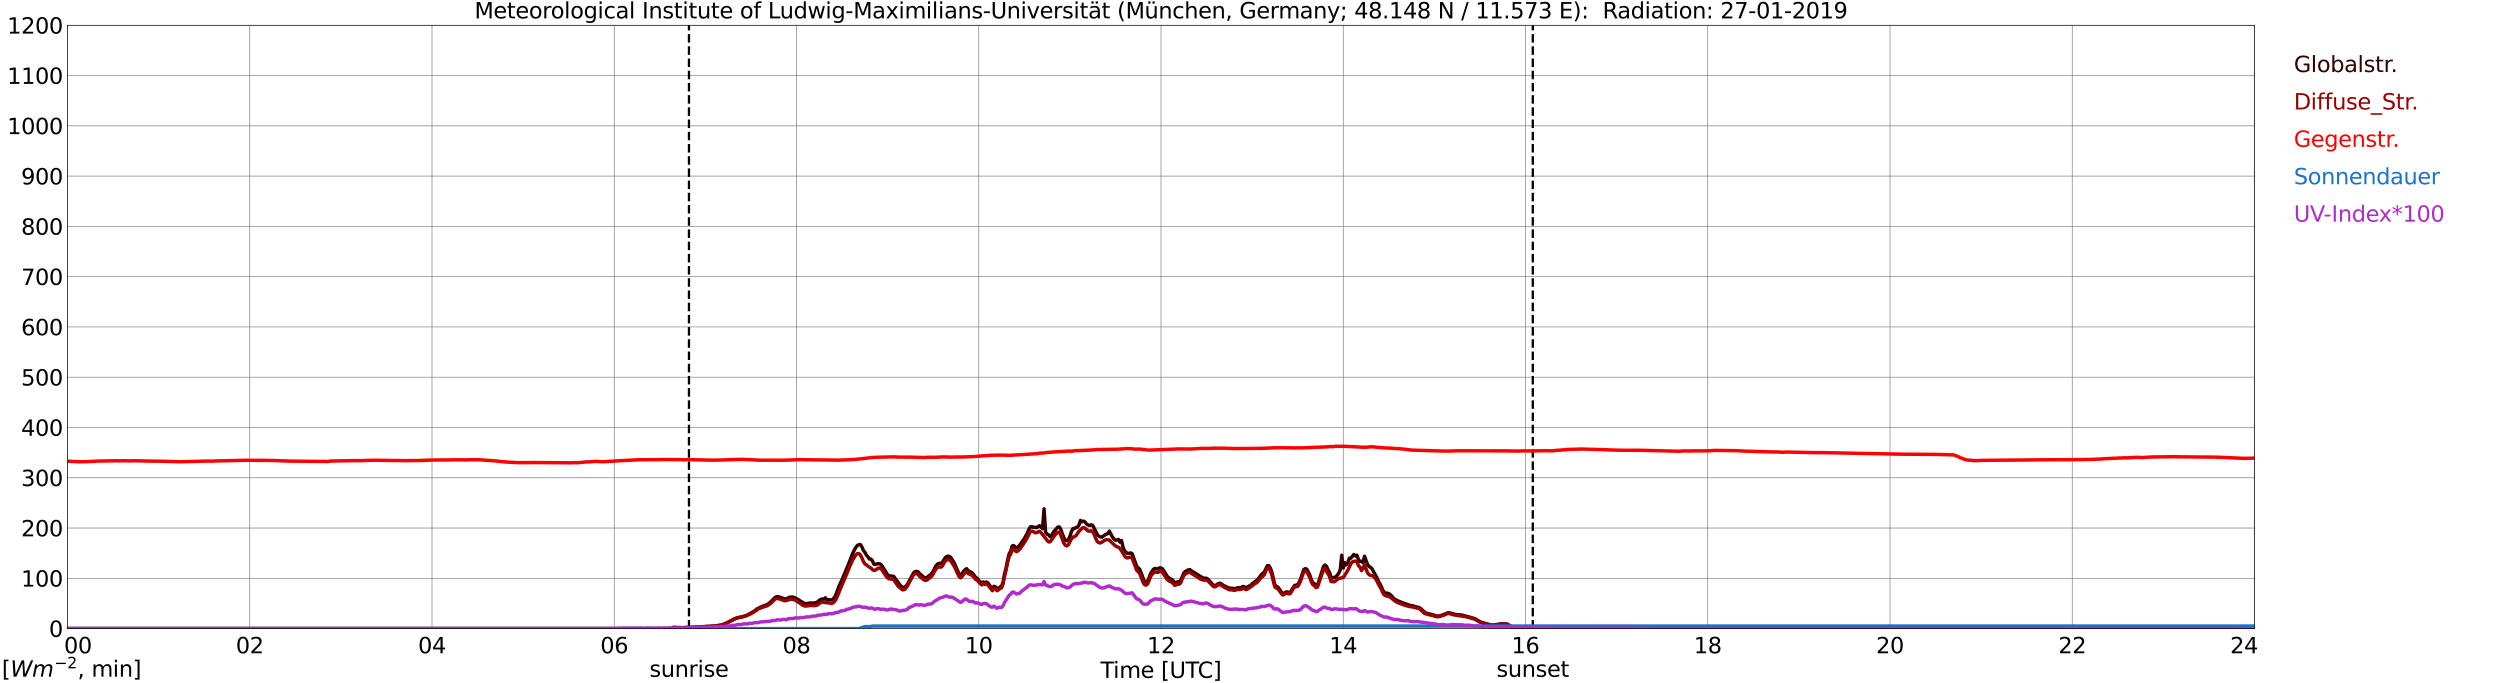 <?xml version="1.0" encoding="utf-8" standalone="no"?>
<!DOCTYPE svg PUBLIC "-//W3C//DTD SVG 1.1//EN"
  "http://www.w3.org/Graphics/SVG/1.1/DTD/svg11.dtd">
<svg xmlns:xlink="http://www.w3.org/1999/xlink" width="1085.4pt" height="296.64pt" viewBox="0 0 1085.4 296.64" xmlns="http://www.w3.org/2000/svg" version="1.1">
 <defs>
  <style type="text/css">*{stroke-linejoin: round; stroke-linecap: butt}</style>
 </defs>
 <g id="figure_1">
  <g id="patch_1">
   <path d="M 0 296.64 
L 1085.4 296.64 
L 1085.4 0 
L 0 0 
z
" style="fill: #ffffff"/>
  </g>
  <g id="axes_1">
   <g id="patch_2">
    <path d="M 29.306 272.909 
L 978.814 272.909 
L 978.814 10.976 
L 29.306 10.976 
z
" style="fill: #ffffff"/>
   </g>
   <g id="patch_3">
    <path d="M 978.814 272.909 
L 978.814 272.909 
L 978.814 10.976 
L 978.814 10.976 
z
" clip-path="url(#p2237e8c8ae)" style="fill: #d3d3d3; opacity: 0.25; stroke: #d3d3d3; stroke-linejoin: miter"/>
   </g>
   <g id="matplotlib.axis_1">
    <g id="xtick_1">
     <g id="line2d_1">
      <path d="M 29.306 272.909 
L 29.306 10.976 
" clip-path="url(#p2237e8c8ae)" style="fill: none; stroke: #808080; stroke-width: 0.3; stroke-linecap: square"/>
     </g>
     <g id="line2d_2"/>
     <g id="text_1">
      <!--    00 -->
      <g transform="translate(18.733 283.627) scale(0.095 -0.095)">
       <defs>
        <path id="DejaVuSans-20" transform="scale(0.016)"/>
        <path id="DejaVuSans-30" d="M 2034 4250 
Q 1547 4250 1301 3770 
Q 1056 3291 1056 2328 
Q 1056 1369 1301 889 
Q 1547 409 2034 409 
Q 2525 409 2770 889 
Q 3016 1369 3016 2328 
Q 3016 3291 2770 3770 
Q 2525 4250 2034 4250 
z
M 2034 4750 
Q 2819 4750 3233 4129 
Q 3647 3509 3647 2328 
Q 3647 1150 3233 529 
Q 2819 -91 2034 -91 
Q 1250 -91 836 529 
Q 422 1150 422 2328 
Q 422 3509 836 4129 
Q 1250 4750 2034 4750 
z
" transform="scale(0.016)"/>
       </defs>
       <use xlink:href="#DejaVuSans-20"/>
       <use xlink:href="#DejaVuSans-20" transform="translate(31.787 0)"/>
       <use xlink:href="#DejaVuSans-20" transform="translate(63.574 0)"/>
       <use xlink:href="#DejaVuSans-30" transform="translate(95.361 0)"/>
       <use xlink:href="#DejaVuSans-30" transform="translate(158.984 0)"/>
      </g>
     </g>
    </g>
    <g id="xtick_2">
     <g id="line2d_3">
      <path d="M 108.431 272.909 
L 108.431 10.976 
" clip-path="url(#p2237e8c8ae)" style="fill: none; stroke: #808080; stroke-width: 0.3; stroke-linecap: square"/>
     </g>
     <g id="line2d_4"/>
     <g id="text_2">
      <!-- 02 -->
      <g transform="translate(102.387 283.627) scale(0.095 -0.095)">
       <defs>
        <path id="DejaVuSans-32" d="M 1228 531 
L 3431 531 
L 3431 0 
L 469 0 
L 469 531 
Q 828 903 1448 1529 
Q 2069 2156 2228 2338 
Q 2531 2678 2651 2914 
Q 2772 3150 2772 3378 
Q 2772 3750 2511 3984 
Q 2250 4219 1831 4219 
Q 1534 4219 1204 4116 
Q 875 4013 500 3803 
L 500 4441 
Q 881 4594 1212 4672 
Q 1544 4750 1819 4750 
Q 2544 4750 2975 4387 
Q 3406 4025 3406 3419 
Q 3406 3131 3298 2873 
Q 3191 2616 2906 2266 
Q 2828 2175 2409 1742 
Q 1991 1309 1228 531 
z
" transform="scale(0.016)"/>
       </defs>
       <use xlink:href="#DejaVuSans-30"/>
       <use xlink:href="#DejaVuSans-32" transform="translate(63.623 0)"/>
      </g>
     </g>
    </g>
    <g id="xtick_3">
     <g id="line2d_5">
      <path d="M 187.557 272.909 
L 187.557 10.976 
" clip-path="url(#p2237e8c8ae)" style="fill: none; stroke: #808080; stroke-width: 0.3; stroke-linecap: square"/>
     </g>
     <g id="line2d_6"/>
     <g id="text_3">
      <!-- 04 -->
      <g transform="translate(181.513 283.627) scale(0.095 -0.095)">
       <defs>
        <path id="DejaVuSans-34" d="M 2419 4116 
L 825 1625 
L 2419 1625 
L 2419 4116 
z
M 2253 4666 
L 3047 4666 
L 3047 1625 
L 3713 1625 
L 3713 1100 
L 3047 1100 
L 3047 0 
L 2419 0 
L 2419 1100 
L 313 1100 
L 313 1709 
L 2253 4666 
z
" transform="scale(0.016)"/>
       </defs>
       <use xlink:href="#DejaVuSans-30"/>
       <use xlink:href="#DejaVuSans-34" transform="translate(63.623 0)"/>
      </g>
     </g>
    </g>
    <g id="xtick_4">
     <g id="line2d_7">
      <path d="M 266.683 272.909 
L 266.683 10.976 
" clip-path="url(#p2237e8c8ae)" style="fill: none; stroke: #808080; stroke-width: 0.3; stroke-linecap: square"/>
     </g>
     <g id="line2d_8"/>
     <g id="text_4">
      <!-- 06 -->
      <g transform="translate(260.638 283.627) scale(0.095 -0.095)">
       <defs>
        <path id="DejaVuSans-36" d="M 2113 2584 
Q 1688 2584 1439 2293 
Q 1191 2003 1191 1497 
Q 1191 994 1439 701 
Q 1688 409 2113 409 
Q 2538 409 2786 701 
Q 3034 994 3034 1497 
Q 3034 2003 2786 2293 
Q 2538 2584 2113 2584 
z
M 3366 4563 
L 3366 3988 
Q 3128 4100 2886 4159 
Q 2644 4219 2406 4219 
Q 1781 4219 1451 3797 
Q 1122 3375 1075 2522 
Q 1259 2794 1537 2939 
Q 1816 3084 2150 3084 
Q 2853 3084 3261 2657 
Q 3669 2231 3669 1497 
Q 3669 778 3244 343 
Q 2819 -91 2113 -91 
Q 1303 -91 875 529 
Q 447 1150 447 2328 
Q 447 3434 972 4092 
Q 1497 4750 2381 4750 
Q 2619 4750 2861 4703 
Q 3103 4656 3366 4563 
z
" transform="scale(0.016)"/>
       </defs>
       <use xlink:href="#DejaVuSans-30"/>
       <use xlink:href="#DejaVuSans-36" transform="translate(63.623 0)"/>
      </g>
     </g>
    </g>
    <g id="xtick_5">
     <g id="line2d_9">
      <path d="M 345.808 272.909 
L 345.808 10.976 
" clip-path="url(#p2237e8c8ae)" style="fill: none; stroke: #808080; stroke-width: 0.3; stroke-linecap: square"/>
     </g>
     <g id="line2d_10"/>
     <g id="text_5">
      <!-- 08 -->
      <g transform="translate(339.764 283.627) scale(0.095 -0.095)">
       <defs>
        <path id="DejaVuSans-38" d="M 2034 2216 
Q 1584 2216 1326 1975 
Q 1069 1734 1069 1313 
Q 1069 891 1326 650 
Q 1584 409 2034 409 
Q 2484 409 2743 651 
Q 3003 894 3003 1313 
Q 3003 1734 2745 1975 
Q 2488 2216 2034 2216 
z
M 1403 2484 
Q 997 2584 770 2862 
Q 544 3141 544 3541 
Q 544 4100 942 4425 
Q 1341 4750 2034 4750 
Q 2731 4750 3128 4425 
Q 3525 4100 3525 3541 
Q 3525 3141 3298 2862 
Q 3072 2584 2669 2484 
Q 3125 2378 3379 2068 
Q 3634 1759 3634 1313 
Q 3634 634 3220 271 
Q 2806 -91 2034 -91 
Q 1263 -91 848 271 
Q 434 634 434 1313 
Q 434 1759 690 2068 
Q 947 2378 1403 2484 
z
M 1172 3481 
Q 1172 3119 1398 2916 
Q 1625 2713 2034 2713 
Q 2441 2713 2670 2916 
Q 2900 3119 2900 3481 
Q 2900 3844 2670 4047 
Q 2441 4250 2034 4250 
Q 1625 4250 1398 4047 
Q 1172 3844 1172 3481 
z
" transform="scale(0.016)"/>
       </defs>
       <use xlink:href="#DejaVuSans-30"/>
       <use xlink:href="#DejaVuSans-38" transform="translate(63.623 0)"/>
      </g>
     </g>
    </g>
    <g id="xtick_6">
     <g id="line2d_11">
      <path d="M 424.934 272.909 
L 424.934 10.976 
" clip-path="url(#p2237e8c8ae)" style="fill: none; stroke: #808080; stroke-width: 0.3; stroke-linecap: square"/>
     </g>
     <g id="line2d_12"/>
     <g id="text_6">
      <!-- 10 -->
      <g transform="translate(418.89 283.627) scale(0.095 -0.095)">
       <defs>
        <path id="DejaVuSans-31" d="M 794 531 
L 1825 531 
L 1825 4091 
L 703 3866 
L 703 4441 
L 1819 4666 
L 2450 4666 
L 2450 531 
L 3481 531 
L 3481 0 
L 794 0 
L 794 531 
z
" transform="scale(0.016)"/>
       </defs>
       <use xlink:href="#DejaVuSans-31"/>
       <use xlink:href="#DejaVuSans-30" transform="translate(63.623 0)"/>
      </g>
     </g>
    </g>
    <g id="xtick_7">
     <g id="line2d_13">
      <path d="M 504.06 272.909 
L 504.06 10.976 
" clip-path="url(#p2237e8c8ae)" style="fill: none; stroke: #808080; stroke-width: 0.3; stroke-linecap: square"/>
     </g>
     <g id="line2d_14"/>
     <g id="text_7">
      <!-- 12 -->
      <g transform="translate(498.015 283.627) scale(0.095 -0.095)">
       <use xlink:href="#DejaVuSans-31"/>
       <use xlink:href="#DejaVuSans-32" transform="translate(63.623 0)"/>
      </g>
     </g>
    </g>
    <g id="xtick_8">
     <g id="line2d_15">
      <path d="M 583.185 272.909 
L 583.185 10.976 
" clip-path="url(#p2237e8c8ae)" style="fill: none; stroke: #808080; stroke-width: 0.3; stroke-linecap: square"/>
     </g>
     <g id="line2d_16"/>
     <g id="text_8">
      <!-- 14 -->
      <g transform="translate(577.141 283.627) scale(0.095 -0.095)">
       <use xlink:href="#DejaVuSans-31"/>
       <use xlink:href="#DejaVuSans-34" transform="translate(63.623 0)"/>
      </g>
     </g>
    </g>
    <g id="xtick_9">
     <g id="line2d_17">
      <path d="M 662.311 272.909 
L 662.311 10.976 
" clip-path="url(#p2237e8c8ae)" style="fill: none; stroke: #808080; stroke-width: 0.3; stroke-linecap: square"/>
     </g>
     <g id="line2d_18"/>
     <g id="text_9">
      <!-- 16 -->
      <g transform="translate(656.267 283.627) scale(0.095 -0.095)">
       <use xlink:href="#DejaVuSans-31"/>
       <use xlink:href="#DejaVuSans-36" transform="translate(63.623 0)"/>
      </g>
     </g>
    </g>
    <g id="xtick_10">
     <g id="line2d_19">
      <path d="M 741.437 272.909 
L 741.437 10.976 
" clip-path="url(#p2237e8c8ae)" style="fill: none; stroke: #808080; stroke-width: 0.3; stroke-linecap: square"/>
     </g>
     <g id="line2d_20"/>
     <g id="text_10">
      <!-- 18 -->
      <g transform="translate(735.392 283.627) scale(0.095 -0.095)">
       <use xlink:href="#DejaVuSans-31"/>
       <use xlink:href="#DejaVuSans-38" transform="translate(63.623 0)"/>
      </g>
     </g>
    </g>
    <g id="xtick_11">
     <g id="line2d_21">
      <path d="M 820.562 272.909 
L 820.562 10.976 
" clip-path="url(#p2237e8c8ae)" style="fill: none; stroke: #808080; stroke-width: 0.3; stroke-linecap: square"/>
     </g>
     <g id="line2d_22"/>
     <g id="text_11">
      <!-- 20 -->
      <g transform="translate(814.518 283.627) scale(0.095 -0.095)">
       <use xlink:href="#DejaVuSans-32"/>
       <use xlink:href="#DejaVuSans-30" transform="translate(63.623 0)"/>
      </g>
     </g>
    </g>
    <g id="xtick_12">
     <g id="line2d_23">
      <path d="M 899.688 272.909 
L 899.688 10.976 
" clip-path="url(#p2237e8c8ae)" style="fill: none; stroke: #808080; stroke-width: 0.3; stroke-linecap: square"/>
     </g>
     <g id="line2d_24"/>
     <g id="text_12">
      <!-- 22 -->
      <g transform="translate(893.644 283.627) scale(0.095 -0.095)">
       <use xlink:href="#DejaVuSans-32"/>
       <use xlink:href="#DejaVuSans-32" transform="translate(63.623 0)"/>
      </g>
     </g>
    </g>
    <g id="xtick_13">
     <g id="line2d_25">
      <path d="M 978.814 272.909 
L 978.814 10.976 
" clip-path="url(#p2237e8c8ae)" style="fill: none; stroke: #808080; stroke-width: 0.3; stroke-linecap: square"/>
     </g>
     <g id="line2d_26"/>
     <g id="text_13">
      <!-- 24    -->
      <g transform="translate(968.241 283.627) scale(0.095 -0.095)">
       <use xlink:href="#DejaVuSans-32"/>
       <use xlink:href="#DejaVuSans-34" transform="translate(63.623 0)"/>
       <use xlink:href="#DejaVuSans-20" transform="translate(127.246 0)"/>
       <use xlink:href="#DejaVuSans-20" transform="translate(159.033 0)"/>
       <use xlink:href="#DejaVuSans-20" transform="translate(190.82 0)"/>
      </g>
     </g>
    </g>
    <g id="text_14">
     <!-- Time [UTC] -->
     <g transform="translate(477.806 294.322) scale(0.095 -0.095)">
      <defs>
       <path id="DejaVuSans-54" d="M -19 4666 
L 3928 4666 
L 3928 4134 
L 2272 4134 
L 2272 0 
L 1638 0 
L 1638 4134 
L -19 4134 
L -19 4666 
z
" transform="scale(0.016)"/>
       <path id="DejaVuSans-69" d="M 603 3500 
L 1178 3500 
L 1178 0 
L 603 0 
L 603 3500 
z
M 603 4863 
L 1178 4863 
L 1178 4134 
L 603 4134 
L 603 4863 
z
" transform="scale(0.016)"/>
       <path id="DejaVuSans-6d" d="M 3328 2828 
Q 3544 3216 3844 3400 
Q 4144 3584 4550 3584 
Q 5097 3584 5394 3201 
Q 5691 2819 5691 2113 
L 5691 0 
L 5113 0 
L 5113 2094 
Q 5113 2597 4934 2840 
Q 4756 3084 4391 3084 
Q 3944 3084 3684 2787 
Q 3425 2491 3425 1978 
L 3425 0 
L 2847 0 
L 2847 2094 
Q 2847 2600 2669 2842 
Q 2491 3084 2119 3084 
Q 1678 3084 1418 2786 
Q 1159 2488 1159 1978 
L 1159 0 
L 581 0 
L 581 3500 
L 1159 3500 
L 1159 2956 
Q 1356 3278 1631 3431 
Q 1906 3584 2284 3584 
Q 2666 3584 2933 3390 
Q 3200 3197 3328 2828 
z
" transform="scale(0.016)"/>
       <path id="DejaVuSans-65" d="M 3597 1894 
L 3597 1613 
L 953 1613 
Q 991 1019 1311 708 
Q 1631 397 2203 397 
Q 2534 397 2845 478 
Q 3156 559 3463 722 
L 3463 178 
Q 3153 47 2828 -22 
Q 2503 -91 2169 -91 
Q 1331 -91 842 396 
Q 353 884 353 1716 
Q 353 2575 817 3079 
Q 1281 3584 2069 3584 
Q 2775 3584 3186 3129 
Q 3597 2675 3597 1894 
z
M 3022 2063 
Q 3016 2534 2758 2815 
Q 2500 3097 2075 3097 
Q 1594 3097 1305 2825 
Q 1016 2553 972 2059 
L 3022 2063 
z
" transform="scale(0.016)"/>
       <path id="DejaVuSans-5b" d="M 550 4863 
L 1875 4863 
L 1875 4416 
L 1125 4416 
L 1125 -397 
L 1875 -397 
L 1875 -844 
L 550 -844 
L 550 4863 
z
" transform="scale(0.016)"/>
       <path id="DejaVuSans-55" d="M 556 4666 
L 1191 4666 
L 1191 1831 
Q 1191 1081 1462 751 
Q 1734 422 2344 422 
Q 2950 422 3222 751 
Q 3494 1081 3494 1831 
L 3494 4666 
L 4128 4666 
L 4128 1753 
Q 4128 841 3676 375 
Q 3225 -91 2344 -91 
Q 1459 -91 1007 375 
Q 556 841 556 1753 
L 556 4666 
z
" transform="scale(0.016)"/>
       <path id="DejaVuSans-43" d="M 4122 4306 
L 4122 3641 
Q 3803 3938 3442 4084 
Q 3081 4231 2675 4231 
Q 1875 4231 1450 3742 
Q 1025 3253 1025 2328 
Q 1025 1406 1450 917 
Q 1875 428 2675 428 
Q 3081 428 3442 575 
Q 3803 722 4122 1019 
L 4122 359 
Q 3791 134 3420 21 
Q 3050 -91 2638 -91 
Q 1578 -91 968 557 
Q 359 1206 359 2328 
Q 359 3453 968 4101 
Q 1578 4750 2638 4750 
Q 3056 4750 3426 4639 
Q 3797 4528 4122 4306 
z
" transform="scale(0.016)"/>
       <path id="DejaVuSans-5d" d="M 1947 4863 
L 1947 -844 
L 622 -844 
L 622 -397 
L 1369 -397 
L 1369 4416 
L 622 4416 
L 622 4863 
L 1947 4863 
z
" transform="scale(0.016)"/>
      </defs>
      <use xlink:href="#DejaVuSans-54"/>
      <use xlink:href="#DejaVuSans-69" transform="translate(57.959 0)"/>
      <use xlink:href="#DejaVuSans-6d" transform="translate(85.742 0)"/>
      <use xlink:href="#DejaVuSans-65" transform="translate(183.154 0)"/>
      <use xlink:href="#DejaVuSans-20" transform="translate(244.678 0)"/>
      <use xlink:href="#DejaVuSans-5b" transform="translate(276.465 0)"/>
      <use xlink:href="#DejaVuSans-55" transform="translate(315.479 0)"/>
      <use xlink:href="#DejaVuSans-54" transform="translate(388.672 0)"/>
      <use xlink:href="#DejaVuSans-43" transform="translate(443.881 0)"/>
      <use xlink:href="#DejaVuSans-5d" transform="translate(513.705 0)"/>
     </g>
    </g>
   </g>
   <g id="matplotlib.axis_2">
    <g id="ytick_1">
     <g id="line2d_27">
      <path d="M 29.306 272.909 
L 978.814 272.909 
" clip-path="url(#p2237e8c8ae)" style="fill: none; stroke: #808080; stroke-width: 0.3; stroke-linecap: square"/>
     </g>
     <g id="line2d_28"/>
     <g id="text_15">
      <!-- 0 -->
      <g transform="translate(21.261 276.518) scale(0.095 -0.095)">
       <use xlink:href="#DejaVuSans-30"/>
      </g>
     </g>
    </g>
    <g id="ytick_2">
     <g id="line2d_29">
      <path d="M 29.306 251.081 
L 978.814 251.081 
" clip-path="url(#p2237e8c8ae)" style="fill: none; stroke: #808080; stroke-width: 0.3; stroke-linecap: square"/>
     </g>
     <g id="line2d_30"/>
     <g id="text_16">
      <!-- 100 -->
      <g transform="translate(9.173 254.69) scale(0.095 -0.095)">
       <use xlink:href="#DejaVuSans-31"/>
       <use xlink:href="#DejaVuSans-30" transform="translate(63.623 0)"/>
       <use xlink:href="#DejaVuSans-30" transform="translate(127.246 0)"/>
      </g>
     </g>
    </g>
    <g id="ytick_3">
     <g id="line2d_31">
      <path d="M 29.306 229.253 
L 978.814 229.253 
" clip-path="url(#p2237e8c8ae)" style="fill: none; stroke: #808080; stroke-width: 0.3; stroke-linecap: square"/>
     </g>
     <g id="line2d_32"/>
     <g id="text_17">
      <!-- 200 -->
      <g transform="translate(9.173 232.863) scale(0.095 -0.095)">
       <use xlink:href="#DejaVuSans-32"/>
       <use xlink:href="#DejaVuSans-30" transform="translate(63.623 0)"/>
       <use xlink:href="#DejaVuSans-30" transform="translate(127.246 0)"/>
      </g>
     </g>
    </g>
    <g id="ytick_4">
     <g id="line2d_33">
      <path d="M 29.306 207.426 
L 978.814 207.426 
" clip-path="url(#p2237e8c8ae)" style="fill: none; stroke: #808080; stroke-width: 0.3; stroke-linecap: square"/>
     </g>
     <g id="line2d_34"/>
     <g id="text_18">
      <!-- 300 -->
      <g transform="translate(9.173 211.035) scale(0.095 -0.095)">
       <defs>
        <path id="DejaVuSans-33" d="M 2597 2516 
Q 3050 2419 3304 2112 
Q 3559 1806 3559 1356 
Q 3559 666 3084 287 
Q 2609 -91 1734 -91 
Q 1441 -91 1130 -33 
Q 819 25 488 141 
L 488 750 
Q 750 597 1062 519 
Q 1375 441 1716 441 
Q 2309 441 2620 675 
Q 2931 909 2931 1356 
Q 2931 1769 2642 2001 
Q 2353 2234 1838 2234 
L 1294 2234 
L 1294 2753 
L 1863 2753 
Q 2328 2753 2575 2939 
Q 2822 3125 2822 3475 
Q 2822 3834 2567 4026 
Q 2313 4219 1838 4219 
Q 1578 4219 1281 4162 
Q 984 4106 628 3988 
L 628 4550 
Q 988 4650 1302 4700 
Q 1616 4750 1894 4750 
Q 2613 4750 3031 4423 
Q 3450 4097 3450 3541 
Q 3450 3153 3228 2886 
Q 3006 2619 2597 2516 
z
" transform="scale(0.016)"/>
       </defs>
       <use xlink:href="#DejaVuSans-33"/>
       <use xlink:href="#DejaVuSans-30" transform="translate(63.623 0)"/>
       <use xlink:href="#DejaVuSans-30" transform="translate(127.246 0)"/>
      </g>
     </g>
    </g>
    <g id="ytick_5">
     <g id="line2d_35">
      <path d="M 29.306 185.598 
L 978.814 185.598 
" clip-path="url(#p2237e8c8ae)" style="fill: none; stroke: #808080; stroke-width: 0.3; stroke-linecap: square"/>
     </g>
     <g id="line2d_36"/>
     <g id="text_19">
      <!-- 400 -->
      <g transform="translate(9.173 189.207) scale(0.095 -0.095)">
       <use xlink:href="#DejaVuSans-34"/>
       <use xlink:href="#DejaVuSans-30" transform="translate(63.623 0)"/>
       <use xlink:href="#DejaVuSans-30" transform="translate(127.246 0)"/>
      </g>
     </g>
    </g>
    <g id="ytick_6">
     <g id="line2d_37">
      <path d="M 29.306 163.77 
L 978.814 163.77 
" clip-path="url(#p2237e8c8ae)" style="fill: none; stroke: #808080; stroke-width: 0.3; stroke-linecap: square"/>
     </g>
     <g id="line2d_38"/>
     <g id="text_20">
      <!-- 500 -->
      <g transform="translate(9.173 167.379) scale(0.095 -0.095)">
       <defs>
        <path id="DejaVuSans-35" d="M 691 4666 
L 3169 4666 
L 3169 4134 
L 1269 4134 
L 1269 2991 
Q 1406 3038 1543 3061 
Q 1681 3084 1819 3084 
Q 2600 3084 3056 2656 
Q 3513 2228 3513 1497 
Q 3513 744 3044 326 
Q 2575 -91 1722 -91 
Q 1428 -91 1123 -41 
Q 819 9 494 109 
L 494 744 
Q 775 591 1075 516 
Q 1375 441 1709 441 
Q 2250 441 2565 725 
Q 2881 1009 2881 1497 
Q 2881 1984 2565 2268 
Q 2250 2553 1709 2553 
Q 1456 2553 1204 2497 
Q 953 2441 691 2322 
L 691 4666 
z
" transform="scale(0.016)"/>
       </defs>
       <use xlink:href="#DejaVuSans-35"/>
       <use xlink:href="#DejaVuSans-30" transform="translate(63.623 0)"/>
       <use xlink:href="#DejaVuSans-30" transform="translate(127.246 0)"/>
      </g>
     </g>
    </g>
    <g id="ytick_7">
     <g id="line2d_39">
      <path d="M 29.306 141.942 
L 978.814 141.942 
" clip-path="url(#p2237e8c8ae)" style="fill: none; stroke: #808080; stroke-width: 0.3; stroke-linecap: square"/>
     </g>
     <g id="line2d_40"/>
     <g id="text_21">
      <!-- 600 -->
      <g transform="translate(9.173 145.551) scale(0.095 -0.095)">
       <use xlink:href="#DejaVuSans-36"/>
       <use xlink:href="#DejaVuSans-30" transform="translate(63.623 0)"/>
       <use xlink:href="#DejaVuSans-30" transform="translate(127.246 0)"/>
      </g>
     </g>
    </g>
    <g id="ytick_8">
     <g id="line2d_41">
      <path d="M 29.306 120.114 
L 978.814 120.114 
" clip-path="url(#p2237e8c8ae)" style="fill: none; stroke: #808080; stroke-width: 0.3; stroke-linecap: square"/>
     </g>
     <g id="line2d_42"/>
     <g id="text_22">
      <!-- 700 -->
      <g transform="translate(9.173 123.724) scale(0.095 -0.095)">
       <defs>
        <path id="DejaVuSans-37" d="M 525 4666 
L 3525 4666 
L 3525 4397 
L 1831 0 
L 1172 0 
L 2766 4134 
L 525 4134 
L 525 4666 
z
" transform="scale(0.016)"/>
       </defs>
       <use xlink:href="#DejaVuSans-37"/>
       <use xlink:href="#DejaVuSans-30" transform="translate(63.623 0)"/>
       <use xlink:href="#DejaVuSans-30" transform="translate(127.246 0)"/>
      </g>
     </g>
    </g>
    <g id="ytick_9">
     <g id="line2d_43">
      <path d="M 29.306 98.287 
L 978.814 98.287 
" clip-path="url(#p2237e8c8ae)" style="fill: none; stroke: #808080; stroke-width: 0.3; stroke-linecap: square"/>
     </g>
     <g id="line2d_44"/>
     <g id="text_23">
      <!-- 800 -->
      <g transform="translate(9.173 101.896) scale(0.095 -0.095)">
       <use xlink:href="#DejaVuSans-38"/>
       <use xlink:href="#DejaVuSans-30" transform="translate(63.623 0)"/>
       <use xlink:href="#DejaVuSans-30" transform="translate(127.246 0)"/>
      </g>
     </g>
    </g>
    <g id="ytick_10">
     <g id="line2d_45">
      <path d="M 29.306 76.459 
L 978.814 76.459 
" clip-path="url(#p2237e8c8ae)" style="fill: none; stroke: #808080; stroke-width: 0.3; stroke-linecap: square"/>
     </g>
     <g id="line2d_46"/>
     <g id="text_24">
      <!-- 900 -->
      <g transform="translate(9.173 80.068) scale(0.095 -0.095)">
       <defs>
        <path id="DejaVuSans-39" d="M 703 97 
L 703 672 
Q 941 559 1184 500 
Q 1428 441 1663 441 
Q 2288 441 2617 861 
Q 2947 1281 2994 2138 
Q 2813 1869 2534 1725 
Q 2256 1581 1919 1581 
Q 1219 1581 811 2004 
Q 403 2428 403 3163 
Q 403 3881 828 4315 
Q 1253 4750 1959 4750 
Q 2769 4750 3195 4129 
Q 3622 3509 3622 2328 
Q 3622 1225 3098 567 
Q 2575 -91 1691 -91 
Q 1453 -91 1209 -44 
Q 966 3 703 97 
z
M 1959 2075 
Q 2384 2075 2632 2365 
Q 2881 2656 2881 3163 
Q 2881 3666 2632 3958 
Q 2384 4250 1959 4250 
Q 1534 4250 1286 3958 
Q 1038 3666 1038 3163 
Q 1038 2656 1286 2365 
Q 1534 2075 1959 2075 
z
" transform="scale(0.016)"/>
       </defs>
       <use xlink:href="#DejaVuSans-39"/>
       <use xlink:href="#DejaVuSans-30" transform="translate(63.623 0)"/>
       <use xlink:href="#DejaVuSans-30" transform="translate(127.246 0)"/>
      </g>
     </g>
    </g>
    <g id="ytick_11">
     <g id="line2d_47">
      <path d="M 29.306 54.631 
L 978.814 54.631 
" clip-path="url(#p2237e8c8ae)" style="fill: none; stroke: #808080; stroke-width: 0.3; stroke-linecap: square"/>
     </g>
     <g id="line2d_48"/>
     <g id="text_25">
      <!-- 1000 -->
      <g transform="translate(3.128 58.24) scale(0.095 -0.095)">
       <use xlink:href="#DejaVuSans-31"/>
       <use xlink:href="#DejaVuSans-30" transform="translate(63.623 0)"/>
       <use xlink:href="#DejaVuSans-30" transform="translate(127.246 0)"/>
       <use xlink:href="#DejaVuSans-30" transform="translate(190.869 0)"/>
      </g>
     </g>
    </g>
    <g id="ytick_12">
     <g id="line2d_49">
      <path d="M 29.306 32.803 
L 978.814 32.803 
" clip-path="url(#p2237e8c8ae)" style="fill: none; stroke: #808080; stroke-width: 0.3; stroke-linecap: square"/>
     </g>
     <g id="line2d_50"/>
     <g id="text_26">
      <!-- 1100 -->
      <g transform="translate(3.128 36.413) scale(0.095 -0.095)">
       <use xlink:href="#DejaVuSans-31"/>
       <use xlink:href="#DejaVuSans-31" transform="translate(63.623 0)"/>
       <use xlink:href="#DejaVuSans-30" transform="translate(127.246 0)"/>
       <use xlink:href="#DejaVuSans-30" transform="translate(190.869 0)"/>
      </g>
     </g>
    </g>
    <g id="ytick_13">
     <g id="line2d_51">
      <path d="M 29.306 10.976 
L 978.814 10.976 
" clip-path="url(#p2237e8c8ae)" style="fill: none; stroke: #808080; stroke-width: 0.3; stroke-linecap: square"/>
     </g>
     <g id="line2d_52"/>
     <g id="text_27">
      <!-- 1200 -->
      <g transform="translate(3.128 14.585) scale(0.095 -0.095)">
       <use xlink:href="#DejaVuSans-31"/>
       <use xlink:href="#DejaVuSans-32" transform="translate(63.623 0)"/>
       <use xlink:href="#DejaVuSans-30" transform="translate(127.246 0)"/>
       <use xlink:href="#DejaVuSans-30" transform="translate(190.869 0)"/>
      </g>
     </g>
    </g>
   </g>
   <g id="line2d_53">
    <path d="M 299.124 272.909 
L 299.124 10.976 
" clip-path="url(#p2237e8c8ae)" style="fill: none; stroke-dasharray: 3.7,1.6; stroke-dashoffset: 0; stroke: #000000"/>
   </g>
   <g id="line2d_54">
    <path d="M 665.476 272.909 
L 665.476 10.976 
" clip-path="url(#p2237e8c8ae)" style="fill: none; stroke-dasharray: 3.7,1.6; stroke-dashoffset: 0; stroke: #000000"/>
   </g>
   <g id="line2d_55">
    <path d="M 29.306 272.909 
L 291.739 272.909 
L 292.399 272.376 
L 297.014 272.503 
L 298.992 272.376 
L 301.63 272.346 
L 302.949 272.219 
L 310.202 271.78 
L 312.839 271.435 
L 314.818 270.809 
L 317.455 269.491 
L 318.774 268.707 
L 320.752 268.048 
L 321.411 267.987 
L 324.049 267.234 
L 327.346 265.413 
L 328.665 264.348 
L 329.324 264.066 
L 329.983 263.658 
L 333.28 262.403 
L 334.599 261.305 
L 336.577 259.33 
L 337.236 259.079 
L 337.896 259.048 
L 340.533 259.956 
L 341.193 260.146 
L 342.512 259.393 
L 343.83 259.173 
L 344.49 259.299 
L 345.808 259.895 
L 349.105 261.901 
L 349.765 262.089 
L 351.083 261.934 
L 351.743 261.777 
L 352.402 261.871 
L 354.38 261.65 
L 355.04 261.244 
L 355.699 260.615 
L 356.359 260.24 
L 357.018 260.02 
L 357.677 260.177 
L 358.337 259.55 
L 358.996 260.364 
L 360.974 260.458 
L 361.634 260.177 
L 362.293 259.36 
L 362.952 258.075 
L 364.271 254.499 
L 365.59 251.646 
L 368.227 245.373 
L 370.206 240.23 
L 371.524 237.722 
L 372.184 236.843 
L 372.843 236.498 
L 373.502 236.404 
L 374.162 237.314 
L 374.821 238.945 
L 375.481 239.728 
L 376.14 240.984 
L 376.799 241.737 
L 377.459 242.708 
L 378.118 242.708 
L 378.777 243.461 
L 379.437 244.967 
L 380.096 245.061 
L 380.756 244.81 
L 381.415 244.683 
L 382.074 244.81 
L 382.734 245.373 
L 385.371 249.544 
L 386.031 249.983 
L 388.009 250.234 
L 390.646 253.873 
L 391.306 254.563 
L 391.965 255.034 
L 392.624 255.095 
L 393.284 254.563 
L 393.943 253.685 
L 396.581 248.824 
L 397.24 248.165 
L 397.899 248.071 
L 398.559 248.228 
L 399.218 249.012 
L 401.196 250.706 
L 401.856 250.926 
L 402.515 250.675 
L 404.493 249.042 
L 405.153 248.04 
L 405.812 246.628 
L 406.471 245.53 
L 407.131 244.81 
L 407.79 244.559 
L 408.45 244.622 
L 409.109 244.214 
L 410.428 242.112 
L 411.087 241.579 
L 411.746 241.453 
L 412.406 241.643 
L 413.065 242.426 
L 414.384 244.622 
L 416.362 249.138 
L 417.022 249.702 
L 417.681 249.138 
L 418.34 248.102 
L 419 247.351 
L 419.659 246.91 
L 420.318 247.726 
L 421.637 248.446 
L 422.297 248.887 
L 423.615 250.736 
L 424.275 251.081 
L 424.934 252.022 
L 426.253 253.277 
L 426.912 252.65 
L 427.572 253.089 
L 428.231 252.681 
L 428.89 253.12 
L 430.869 255.724 
L 431.528 254.563 
L 432.187 254.814 
L 432.847 255.691 
L 433.506 255.379 
L 434.165 254.844 
L 434.825 254.499 
L 435.484 252.808 
L 436.144 249.138 
L 436.803 246.534 
L 437.462 243.21 
L 438.122 240.481 
L 438.781 239.32 
L 439.44 237.063 
L 440.1 236.843 
L 440.759 237.502 
L 441.419 237.88 
L 442.078 237.378 
L 442.737 236.655 
L 444.716 233.833 
L 446.034 231.419 
L 446.694 229.849 
L 447.353 228.751 
L 448.012 228.657 
L 448.672 228.972 
L 449.331 228.878 
L 449.991 229.129 
L 451.309 228.219 
L 452.628 229.537 
L 453.287 220.913 
L 453.947 231.104 
L 454.606 231.888 
L 455.266 232.233 
L 455.925 233.016 
L 456.584 232.327 
L 457.903 230.351 
L 459.222 228.878 
L 459.881 228.751 
L 460.541 229.819 
L 461.859 233.457 
L 462.519 234.523 
L 463.178 234.743 
L 463.838 234.335 
L 464.497 232.986 
L 465.156 230.884 
L 465.816 229.504 
L 466.475 229.504 
L 467.134 229.035 
L 467.794 228.908 
L 468.453 227.843 
L 469.113 225.962 
L 469.772 226.494 
L 470.431 226.243 
L 471.091 226.651 
L 471.75 227.529 
L 472.409 227.907 
L 473.069 228.155 
L 473.728 227.843 
L 474.388 228.061 
L 476.366 231.951 
L 477.025 232.768 
L 477.685 233.08 
L 478.344 233.206 
L 480.322 231.857 
L 480.981 231.7 
L 481.641 230.572 
L 482.96 233.143 
L 483.619 233.99 
L 484.278 234.553 
L 484.938 234.459 
L 485.597 234.178 
L 486.256 235.369 
L 486.916 234.68 
L 487.575 237.596 
L 488.235 239.102 
L 488.894 239.822 
L 489.553 240.261 
L 490.213 240.261 
L 490.872 240.043 
L 491.532 240.388 
L 493.51 245.938 
L 494.828 247.191 
L 496.807 252.397 
L 497.466 252.742 
L 498.125 252.554 
L 498.785 251.175 
L 499.444 249.23 
L 500.763 247.161 
L 501.422 246.785 
L 502.082 246.973 
L 502.741 246.94 
L 503.4 246.534 
L 504.06 246.595 
L 504.719 246.973 
L 505.379 247.944 
L 506.697 250.14 
L 507.357 250.799 
L 508.016 251.238 
L 508.675 251.52 
L 509.335 252.148 
L 509.994 252.963 
L 510.654 252.869 
L 511.313 252.587 
L 511.972 252.587 
L 512.632 252.052 
L 513.95 248.791 
L 514.61 248.102 
L 515.929 247.412 
L 516.588 247.285 
L 517.247 247.851 
L 521.863 250.673 
L 522.522 250.987 
L 523.841 251.081 
L 524.501 251.489 
L 526.479 253.746 
L 527.138 254.248 
L 527.797 254.185 
L 529.116 253.244 
L 529.776 253.244 
L 530.435 253.622 
L 531.094 254.154 
L 533.732 255.346 
L 535.051 255.409 
L 535.71 255.567 
L 536.369 255.534 
L 537.029 255.283 
L 537.688 255.158 
L 538.348 255.158 
L 539.007 254.971 
L 539.666 254.626 
L 540.326 254.814 
L 540.985 255.189 
L 542.963 254.124 
L 544.282 252.932 
L 545.601 251.991 
L 546.26 251.363 
L 547.579 249.544 
L 548.898 248.383 
L 550.216 245.624 
L 550.876 245.561 
L 551.535 246.659 
L 552.195 248.446 
L 553.513 254.03 
L 554.173 254.563 
L 554.832 254.907 
L 556.81 257.699 
L 557.47 257.573 
L 558.129 257.103 
L 558.788 256.977 
L 559.448 257.197 
L 560.107 257.228 
L 562.085 254.185 
L 562.745 254.061 
L 563.404 253.779 
L 564.063 252.775 
L 564.723 251.205 
L 566.042 247.285 
L 566.701 246.879 
L 567.36 247.13 
L 568.679 249.702 
L 569.338 251.771 
L 569.998 253.056 
L 570.657 253.401 
L 571.317 254.342 
L 571.976 254.281 
L 574.613 245.938 
L 575.273 245.31 
L 575.932 245.906 
L 576.592 247.475 
L 577.251 248.54 
L 577.91 250.673 
L 578.57 250.957 
L 579.229 250.642 
L 579.889 250.516 
L 580.548 249.795 
L 581.207 248.885 
L 581.867 247.506 
L 582.526 241.045 
L 583.185 246.628 
L 583.845 244.308 
L 584.504 245.216 
L 585.164 244.275 
L 585.823 242.363 
L 586.482 242.33 
L 587.801 240.732 
L 588.46 241.39 
L 589.12 241.045 
L 589.779 242.896 
L 590.439 243.743 
L 591.098 243.712 
L 591.757 244.275 
L 592.417 241.483 
L 593.736 245.059 
L 594.395 245.969 
L 595.054 246.314 
L 595.714 246.973 
L 596.373 248.289 
L 597.692 250.579 
L 598.351 252.148 
L 599.67 254.563 
L 600.329 256.163 
L 600.989 257.291 
L 601.648 257.509 
L 602.307 257.509 
L 602.967 257.76 
L 603.626 258.169 
L 604.945 259.642 
L 605.604 260.207 
L 606.923 260.897 
L 609.561 261.932 
L 612.198 262.842 
L 613.517 263.03 
L 614.176 263.311 
L 616.154 263.783 
L 616.814 264.191 
L 618.792 266.04 
L 620.111 266.448 
L 621.429 266.732 
L 624.067 267.515 
L 625.386 267.295 
L 626.705 266.856 
L 628.683 266.04 
L 629.342 266.072 
L 631.98 266.793 
L 633.298 266.919 
L 634.617 267.013 
L 635.936 267.358 
L 638.573 268.078 
L 640.552 268.674 
L 642.53 269.96 
L 643.848 270.401 
L 647.145 271.309 
L 647.805 271.403 
L 649.123 271.309 
L 651.761 270.84 
L 653.739 270.87 
L 654.399 270.964 
L 656.377 272.092 
L 657.695 272.437 
L 660.992 272.533 
L 663.63 272.688 
L 665.608 272.688 
L 666.267 272.815 
L 667.586 272.815 
L 671.542 272.909 
L 978.154 272.909 
L 978.154 272.909 
" clip-path="url(#p2237e8c8ae)" style="fill: none; stroke: #330000; stroke-width: 1.5; stroke-linecap: square"/>
   </g>
   <g id="line2d_56">
    <path d="M 29.306 272.909 
L 291.739 272.909 
L 292.399 272.376 
L 293.717 272.586 
L 296.355 272.503 
L 298.333 272.418 
L 301.63 272.25 
L 302.289 272.291 
L 304.267 272.123 
L 308.224 271.957 
L 309.543 271.913 
L 312.839 271.453 
L 314.158 271.117 
L 316.136 270.152 
L 319.433 268.471 
L 320.752 268.137 
L 322.071 267.926 
L 324.049 267.338 
L 325.368 266.751 
L 326.686 266.12 
L 329.324 264.317 
L 330.643 263.813 
L 333.28 262.931 
L 334.599 261.967 
L 336.577 260.076 
L 337.236 259.784 
L 337.896 259.867 
L 340.533 260.79 
L 341.193 260.79 
L 343.171 260.161 
L 343.83 260.161 
L 344.49 260.286 
L 345.149 260.539 
L 347.127 261.755 
L 348.446 262.722 
L 349.105 263.014 
L 349.765 263.141 
L 351.743 262.89 
L 353.721 262.931 
L 354.38 262.846 
L 355.04 262.554 
L 356.359 261.589 
L 357.018 261.421 
L 358.996 261.713 
L 359.655 261.713 
L 360.974 262.008 
L 361.634 261.798 
L 362.293 261.209 
L 362.952 260.161 
L 363.612 258.775 
L 364.93 255.46 
L 367.568 249.289 
L 368.887 245.973 
L 370.206 243.077 
L 371.524 240.977 
L 372.184 240.39 
L 372.843 240.307 
L 373.502 240.894 
L 374.162 242.11 
L 374.821 243.705 
L 375.481 244.797 
L 377.459 246.224 
L 378.118 246.643 
L 378.777 247.316 
L 379.437 247.652 
L 380.096 247.484 
L 381.415 246.602 
L 382.074 246.643 
L 382.734 247.148 
L 384.712 250.171 
L 385.371 250.926 
L 386.031 251.304 
L 387.349 251.43 
L 388.009 251.723 
L 389.328 253.613 
L 389.987 254.578 
L 391.306 255.669 
L 391.965 256.088 
L 392.624 256.005 
L 393.284 255.418 
L 393.943 254.41 
L 396.581 249.584 
L 397.24 249.079 
L 397.899 249.121 
L 398.559 249.33 
L 399.218 250.171 
L 401.196 251.808 
L 401.856 251.976 
L 402.515 251.766 
L 404.493 250.212 
L 405.153 249.204 
L 405.812 247.903 
L 406.471 246.897 
L 407.131 246.266 
L 407.79 246.141 
L 408.45 246.266 
L 409.109 245.805 
L 409.768 244.546 
L 410.428 243.537 
L 411.087 243.035 
L 411.746 242.95 
L 412.406 243.16 
L 413.065 243.915 
L 414.384 246.056 
L 416.362 250.254 
L 417.022 250.885 
L 417.681 250.339 
L 418.34 249.372 
L 419 248.617 
L 419.659 248.112 
L 420.318 248.994 
L 422.297 249.918 
L 423.615 251.598 
L 424.275 251.891 
L 424.934 252.731 
L 426.253 253.949 
L 426.912 253.235 
L 427.572 253.737 
L 428.231 253.318 
L 428.89 253.906 
L 430.869 256.466 
L 431.528 255.333 
L 432.187 255.669 
L 432.847 256.466 
L 433.506 256.088 
L 434.165 255.543 
L 434.825 255.25 
L 435.484 253.486 
L 436.144 249.961 
L 436.803 247.525 
L 437.462 244.168 
L 438.122 241.691 
L 438.781 240.641 
L 439.44 238.417 
L 440.1 238.458 
L 440.759 239.172 
L 441.419 239.508 
L 442.078 239.047 
L 442.737 238.375 
L 444.056 236.611 
L 445.375 234.555 
L 447.353 230.777 
L 448.012 230.567 
L 448.672 230.818 
L 449.331 231.24 
L 449.991 231.281 
L 451.309 230.65 
L 451.969 231.24 
L 453.947 233.673 
L 454.606 234.638 
L 455.266 235.269 
L 455.925 235.228 
L 457.244 233.379 
L 458.563 231.617 
L 459.222 231.113 
L 459.881 231.113 
L 460.541 232.287 
L 461.859 235.773 
L 462.519 236.738 
L 463.178 236.989 
L 463.838 236.487 
L 465.156 233.968 
L 465.816 233.213 
L 466.475 233.001 
L 467.134 232.582 
L 468.453 230.65 
L 469.772 229.393 
L 470.431 229.057 
L 471.091 229.308 
L 472.409 230.526 
L 473.069 230.65 
L 473.728 230.441 
L 474.388 230.777 
L 475.047 231.995 
L 475.706 233.715 
L 476.366 235.059 
L 477.025 235.605 
L 477.685 235.73 
L 478.344 235.437 
L 479.663 234.514 
L 480.322 234.346 
L 480.981 234.346 
L 481.641 234.47 
L 482.96 235.802 
L 484.278 237.02 
L 484.938 237.397 
L 485.597 237.607 
L 486.256 238.194 
L 486.916 239.117 
L 488.235 241.3 
L 488.894 242.099 
L 489.553 242.223 
L 490.872 241.887 
L 491.532 242.308 
L 493.51 247.597 
L 494.169 248.184 
L 494.828 248.981 
L 496.147 252.509 
L 496.807 253.768 
L 497.466 254.061 
L 498.125 253.727 
L 498.785 252.341 
L 499.444 250.494 
L 500.103 249.485 
L 500.763 248.73 
L 501.422 248.353 
L 502.741 248.521 
L 503.4 248.102 
L 504.06 248.143 
L 504.719 248.521 
L 506.697 251.544 
L 508.016 252.509 
L 508.675 252.677 
L 509.994 254.146 
L 511.313 253.641 
L 511.972 253.641 
L 512.632 253.054 
L 513.291 251.291 
L 513.95 249.907 
L 514.61 249.234 
L 515.929 248.479 
L 516.588 248.394 
L 517.247 248.898 
L 521.204 251.417 
L 522.522 251.878 
L 523.841 251.878 
L 524.501 252.255 
L 526.479 254.355 
L 527.138 254.774 
L 527.797 254.691 
L 529.116 253.81 
L 529.776 253.851 
L 531.754 255.11 
L 532.413 255.364 
L 533.732 256.075 
L 534.391 256.034 
L 535.71 256.287 
L 536.369 256.243 
L 537.029 255.992 
L 537.688 255.909 
L 538.348 255.951 
L 539.007 255.783 
L 539.666 255.488 
L 540.326 255.656 
L 540.985 255.992 
L 541.644 255.698 
L 543.623 254.397 
L 544.282 253.768 
L 545.601 252.969 
L 546.26 252.341 
L 547.579 250.662 
L 548.238 250.241 
L 548.898 249.527 
L 549.557 247.933 
L 550.216 246.715 
L 550.876 246.674 
L 551.535 247.765 
L 552.195 249.612 
L 552.854 252.55 
L 553.513 254.901 
L 554.832 255.698 
L 556.81 258.302 
L 557.47 258.134 
L 558.129 257.629 
L 558.788 257.588 
L 559.448 257.839 
L 560.107 257.756 
L 560.766 256.789 
L 561.426 255.615 
L 562.085 254.859 
L 563.404 254.565 
L 564.063 253.6 
L 564.723 252.089 
L 565.382 249.99 
L 566.042 248.311 
L 566.701 247.933 
L 567.36 248.226 
L 568.679 250.703 
L 569.338 252.635 
L 569.998 253.892 
L 570.657 254.229 
L 571.317 255.11 
L 571.976 254.901 
L 574.613 247.22 
L 575.273 246.884 
L 575.932 248.184 
L 576.592 249.108 
L 577.251 250.409 
L 577.91 252.467 
L 579.229 252.592 
L 579.889 252.214 
L 580.548 251.585 
L 581.207 251.164 
L 583.185 250.745 
L 584.504 248.689 
L 585.164 247.597 
L 586.482 244.784 
L 587.142 243.946 
L 587.801 243.692 
L 588.46 243.609 
L 589.12 243.777 
L 589.779 245.583 
L 590.439 246.211 
L 591.098 247.724 
L 591.757 246.757 
L 592.417 245.246 
L 593.736 248.73 
L 594.395 249.485 
L 595.054 249.822 
L 595.714 249.907 
L 596.373 250.284 
L 597.032 251.04 
L 597.692 252.046 
L 598.351 253.432 
L 599.67 255.741 
L 600.329 257.293 
L 600.989 258.302 
L 601.648 258.679 
L 602.967 258.972 
L 603.626 259.266 
L 605.604 260.945 
L 606.923 261.659 
L 608.242 262.163 
L 610.22 262.877 
L 612.198 263.381 
L 612.858 263.422 
L 616.154 264.261 
L 616.814 264.723 
L 618.133 266.066 
L 618.792 266.443 
L 624.067 267.788 
L 625.386 267.578 
L 627.364 266.865 
L 628.023 266.529 
L 628.683 266.319 
L 630.001 266.57 
L 631.32 266.989 
L 635.936 267.661 
L 637.914 268.124 
L 639.892 268.711 
L 640.552 268.962 
L 642.53 270.139 
L 643.848 270.558 
L 647.805 271.481 
L 649.123 271.398 
L 650.442 271.104 
L 652.42 270.936 
L 653.08 270.894 
L 654.399 271.104 
L 656.377 272.195 
L 657.695 272.49 
L 660.992 272.573 
L 661.652 272.658 
L 662.97 272.658 
L 667.586 272.867 
L 978.154 272.909 
L 978.154 272.909 
" clip-path="url(#p2237e8c8ae)" style="fill: none; stroke: #990000; stroke-width: 1.5; stroke-linecap: square"/>
   </g>
   <g id="line2d_57">
    <path d="M 29.306 200.229 
L 34.581 200.491 
L 36.559 200.443 
L 37.878 200.421 
L 39.197 200.349 
L 42.493 200.185 
L 50.406 200.037 
L 51.725 200.091 
L 53.703 200.03 
L 56.34 200.083 
L 58.319 200.037 
L 60.297 200.078 
L 62.275 200.129 
L 69.528 200.251 
L 71.506 200.27 
L 72.825 200.331 
L 74.144 200.349 
L 78.1 200.484 
L 89.969 200.174 
L 91.947 200.216 
L 93.266 200.139 
L 107.113 199.836 
L 115.025 199.867 
L 120.3 199.952 
L 121.619 200.056 
L 126.235 200.196 
L 139.422 200.334 
L 141.4 200.327 
L 142.06 200.414 
L 143.379 200.161 
L 146.016 200.118 
L 154.588 199.969 
L 156.566 200.032 
L 158.544 199.901 
L 163.16 199.81 
L 172.391 199.954 
L 174.37 199.96 
L 177.007 200.013 
L 178.326 199.945 
L 183.601 199.921 
L 184.26 199.788 
L 184.92 199.849 
L 186.898 199.738 
L 196.129 199.661 
L 198.107 199.624 
L 200.085 199.629 
L 202.723 199.677 
L 204.042 199.581 
L 207.998 199.607 
L 215.91 200.172 
L 217.229 200.369 
L 221.845 200.733 
L 223.164 200.742 
L 224.482 200.868 
L 227.12 200.838 
L 229.098 200.884 
L 230.417 200.82 
L 231.736 200.82 
L 245.583 200.901 
L 247.561 200.938 
L 249.539 200.831 
L 250.858 200.899 
L 254.814 200.508 
L 255.473 200.574 
L 256.133 200.469 
L 256.792 200.484 
L 258.111 200.288 
L 260.089 200.373 
L 261.408 200.495 
L 266.023 200.238 
L 267.342 200.122 
L 277.233 199.609 
L 283.167 199.559 
L 290.42 199.495 
L 293.058 199.552 
L 294.377 199.509 
L 297.014 199.598 
L 298.333 199.581 
L 299.652 199.565 
L 305.586 199.703 
L 306.905 199.733 
L 310.202 199.79 
L 322.071 199.426 
L 323.39 199.474 
L 326.027 199.568 
L 329.324 199.784 
L 331.302 199.801 
L 339.874 199.814 
L 347.127 199.559 
L 364.271 199.773 
L 369.546 199.563 
L 372.184 199.373 
L 373.502 199.216 
L 378.777 198.618 
L 380.756 198.524 
L 388.009 198.339 
L 390.646 198.478 
L 394.603 198.461 
L 401.196 198.638 
L 403.175 198.515 
L 405.812 198.553 
L 409.768 198.363 
L 411.746 198.43 
L 413.065 198.481 
L 415.043 198.395 
L 417.681 198.413 
L 420.318 198.297 
L 422.297 198.253 
L 429.55 197.706 
L 431.528 197.614 
L 436.144 197.586 
L 436.803 197.682 
L 437.462 197.634 
L 438.122 197.714 
L 450.65 196.937 
L 451.309 196.75 
L 453.947 196.568 
L 454.606 196.416 
L 455.925 196.35 
L 460.541 196.031 
L 462.519 195.972 
L 463.178 195.839 
L 465.816 195.87 
L 466.475 195.656 
L 468.453 195.63 
L 473.728 195.398 
L 474.388 195.3 
L 475.047 195.35 
L 476.366 195.119 
L 478.344 195.178 
L 479.003 195.062 
L 479.663 195.169 
L 480.981 195.088 
L 484.938 195.038 
L 489.553 194.746 
L 490.213 194.829 
L 490.872 194.761 
L 492.85 195.03 
L 494.169 194.964 
L 495.488 195.051 
L 498.785 195.422 
L 506.038 195.13 
L 509.994 194.984 
L 511.313 194.903 
L 517.247 194.942 
L 521.204 194.689 
L 525.819 194.656 
L 527.138 194.554 
L 529.116 194.584 
L 531.754 194.576 
L 533.073 194.667 
L 534.391 194.709 
L 536.369 194.744 
L 547.579 194.667 
L 548.898 194.593 
L 549.557 194.63 
L 550.216 194.508 
L 551.535 194.493 
L 552.854 194.425 
L 556.81 194.362 
L 558.129 194.421 
L 560.107 194.416 
L 562.085 194.477 
L 563.404 194.447 
L 566.042 194.427 
L 567.36 194.362 
L 571.317 194.187 
L 574.613 194.076 
L 576.592 193.988 
L 577.91 193.842 
L 578.57 193.967 
L 579.889 193.737 
L 581.867 193.781 
L 583.845 193.777 
L 588.46 193.982 
L 591.757 194.187 
L 593.076 194.194 
L 594.395 194.065 
L 595.054 193.934 
L 600.989 194.453 
L 602.307 194.523 
L 604.286 194.569 
L 605.604 194.776 
L 606.923 194.757 
L 609.561 194.992 
L 610.879 195.163 
L 612.858 195.412 
L 626.705 195.833 
L 628.023 195.844 
L 630.661 195.789 
L 631.98 195.721 
L 653.08 195.741 
L 659.014 195.852 
L 661.652 195.726 
L 662.97 195.794 
L 666.927 195.741 
L 671.542 195.687 
L 674.18 195.75 
L 675.499 195.534 
L 678.136 195.39 
L 678.796 195.276 
L 679.455 195.311 
L 680.114 195.152 
L 686.708 194.955 
L 690.664 195.067 
L 693.302 195.139 
L 697.918 195.276 
L 699.236 195.37 
L 706.49 195.516 
L 707.808 195.481 
L 711.765 195.486 
L 728.909 195.905 
L 731.546 195.765 
L 733.524 195.813 
L 734.843 195.748 
L 741.437 195.73 
L 744.734 195.549 
L 754.624 195.678 
L 756.602 195.828 
L 758.581 195.89 
L 769.131 196.204 
L 771.768 196.204 
L 773.746 196.354 
L 775.725 196.269 
L 777.043 196.28 
L 779.681 196.346 
L 781.659 196.398 
L 788.912 196.523 
L 791.55 196.505 
L 825.178 197.184 
L 841.003 197.289 
L 848.256 197.5 
L 850.235 198.247 
L 850.894 198.651 
L 853.531 199.633 
L 854.85 199.773 
L 855.51 199.784 
L 856.828 199.995 
L 859.466 199.943 
L 860.785 199.867 
L 895.072 199.552 
L 896.391 199.589 
L 908.919 199.445 
L 910.238 199.314 
L 910.898 199.373 
L 912.876 199.214 
L 915.513 199.065 
L 918.151 198.939 
L 918.81 198.983 
L 919.469 198.845 
L 920.788 198.838 
L 922.766 198.736 
L 923.426 198.808 
L 927.382 198.535 
L 930.02 198.646 
L 934.635 198.378 
L 941.229 198.319 
L 943.867 198.258 
L 945.185 198.317 
L 961.01 198.465 
L 963.648 198.526 
L 965.626 198.611 
L 969.582 198.79 
L 972.22 198.915 
L 974.198 199 
L 978.154 198.908 
L 978.154 198.908 
" clip-path="url(#p2237e8c8ae)" style="fill: none; stroke: #ff0000; stroke-width: 1.5; stroke-linecap: square"/>
   </g>
   <g id="line2d_58">
    <path d="M 29.306 272.909 
L 372.843 272.909 
L 375.481 272.036 
L 378.118 272.036 
L 378.777 271.817 
L 978.154 271.817 
L 978.154 271.817 
" clip-path="url(#p2237e8c8ae)" style="fill: none; stroke: #1773cc; stroke-width: 1.5; stroke-linecap: square"/>
   </g>
   <g id="line2d_59">
    <path d="M 29.306 272.909 
L 268.002 272.909 
L 268.661 272.734 
L 269.98 272.843 
L 270.639 272.669 
L 271.958 272.821 
L 272.617 272.843 
L 273.277 272.669 
L 273.936 272.821 
L 274.595 272.821 
L 275.914 272.669 
L 276.573 272.821 
L 277.233 272.821 
L 277.892 272.669 
L 278.552 272.669 
L 279.211 272.821 
L 279.87 272.821 
L 280.53 272.669 
L 285.145 272.821 
L 285.805 272.647 
L 287.124 272.8 
L 287.783 272.8 
L 288.442 272.625 
L 289.102 272.8 
L 289.761 272.8 
L 290.42 272.625 
L 291.08 272.625 
L 291.739 272.778 
L 292.399 272.778 
L 293.058 272.603 
L 295.036 272.734 
L 295.696 272.56 
L 297.674 272.691 
L 298.333 272.494 
L 299.652 272.625 
L 300.311 272.45 
L 300.971 272.407 
L 301.63 272.538 
L 302.289 272.516 
L 302.949 272.341 
L 307.564 272.363 
L 308.224 272.167 
L 308.883 272.319 
L 309.543 272.319 
L 310.202 272.123 
L 310.861 272.101 
L 311.521 272.232 
L 312.18 272.21 
L 312.839 272.014 
L 314.818 272.014 
L 315.477 271.752 
L 316.796 271.752 
L 317.455 271.686 
L 318.114 271.446 
L 318.774 271.512 
L 319.433 271.403 
L 320.093 271.163 
L 320.752 271.097 
L 321.411 271.184 
L 322.071 271.119 
L 322.73 270.879 
L 324.708 270.857 
L 325.368 270.617 
L 326.686 270.617 
L 327.346 270.377 
L 328.005 270.289 
L 328.665 270.355 
L 329.324 270.289 
L 329.983 270.049 
L 334.599 269.7 
L 335.258 269.416 
L 336.577 269.395 
L 337.236 269.154 
L 337.896 269.089 
L 338.555 269.198 
L 339.215 269.154 
L 339.874 268.936 
L 340.533 268.892 
L 341.193 269.111 
L 342.512 268.587 
L 344.49 268.521 
L 345.149 268.259 
L 346.468 268.303 
L 347.127 268.259 
L 347.787 268.041 
L 348.446 268.172 
L 349.105 268.107 
L 349.765 267.867 
L 351.743 267.823 
L 352.402 267.561 
L 354.38 267.452 
L 355.04 267.124 
L 357.018 266.95 
L 357.677 266.666 
L 358.337 266.753 
L 358.996 266.71 
L 359.655 266.47 
L 360.315 266.404 
L 360.974 266.513 
L 361.634 266.426 
L 362.293 266.12 
L 362.952 265.946 
L 363.612 265.902 
L 364.271 265.706 
L 364.93 265.313 
L 366.909 264.985 
L 367.568 264.592 
L 369.546 264.09 
L 370.206 263.632 
L 372.184 263.392 
L 372.843 263.174 
L 374.821 263.719 
L 375.481 263.588 
L 377.459 264.134 
L 378.118 263.959 
L 378.777 264.003 
L 379.437 264.461 
L 380.096 264.483 
L 380.756 264.243 
L 381.415 264.287 
L 382.074 264.483 
L 382.734 264.549 
L 383.393 264.461 
L 384.053 264.549 
L 384.712 264.789 
L 385.371 264.811 
L 386.69 264.396 
L 389.328 264.789 
L 389.987 265.182 
L 391.306 265.269 
L 391.965 264.942 
L 392.624 264.963 
L 393.284 264.833 
L 393.943 264.527 
L 394.603 263.85 
L 396.581 262.999 
L 397.24 262.541 
L 398.559 262.584 
L 399.218 262.693 
L 399.878 262.541 
L 401.196 262.803 
L 401.856 262.759 
L 402.515 262.41 
L 403.175 262.279 
L 403.834 262.301 
L 404.493 262.126 
L 405.812 260.991 
L 407.131 260.249 
L 407.79 259.725 
L 409.768 259.179 
L 410.428 258.764 
L 411.087 258.743 
L 411.746 259.07 
L 412.406 259.266 
L 413.065 259.245 
L 413.725 259.419 
L 417.022 261.558 
L 417.681 261.165 
L 419 260.052 
L 419.659 260.161 
L 420.318 260.751 
L 420.978 261.122 
L 422.297 261.078 
L 423.615 261.842 
L 424.275 261.733 
L 424.934 261.908 
L 425.593 262.301 
L 426.253 262.453 
L 426.912 262.017 
L 428.231 262.039 
L 429.55 263.064 
L 430.209 263.523 
L 430.869 263.61 
L 431.528 263.152 
L 432.847 264.09 
L 433.506 263.719 
L 434.165 263.588 
L 434.825 263.807 
L 435.484 262.999 
L 436.144 261.558 
L 438.122 258.437 
L 438.781 257.979 
L 439.44 257.106 
L 440.1 257.018 
L 440.759 257.564 
L 441.419 257.891 
L 442.737 257.52 
L 443.397 256.822 
L 445.375 255.272 
L 446.034 254.879 
L 446.694 254.115 
L 447.353 253.875 
L 448.672 254.137 
L 449.331 254.137 
L 450.65 253.81 
L 452.628 253.897 
L 453.287 252.434 
L 453.947 253.962 
L 454.606 254.181 
L 455.266 254.573 
L 455.925 254.683 
L 456.584 254.53 
L 457.244 254.05 
L 457.903 253.766 
L 458.563 253.657 
L 459.881 253.7 
L 460.541 253.984 
L 461.2 254.464 
L 461.859 254.595 
L 463.178 255.228 
L 463.838 255.185 
L 464.497 254.901 
L 465.816 253.766 
L 466.475 253.438 
L 468.453 253.395 
L 469.113 253.177 
L 469.772 253.177 
L 470.431 252.805 
L 471.091 252.805 
L 472.409 253.133 
L 473.728 252.958 
L 475.047 253.329 
L 477.685 255.119 
L 478.344 255.294 
L 479.663 255.141 
L 480.322 254.726 
L 481.641 254.399 
L 482.96 255.097 
L 484.278 255.665 
L 485.597 255.599 
L 486.916 256.232 
L 488.235 257.411 
L 488.894 257.76 
L 490.213 257.608 
L 491.532 257.367 
L 493.51 260.03 
L 494.169 260.161 
L 494.828 260.532 
L 496.147 262.126 
L 496.807 262.322 
L 498.125 262.279 
L 498.785 261.711 
L 499.444 260.969 
L 501.422 260.009 
L 503.4 260.183 
L 504.06 260.14 
L 504.719 260.271 
L 506.038 261.187 
L 507.357 261.689 
L 509.994 263.021 
L 511.972 262.693 
L 512.632 262.453 
L 513.291 261.82 
L 513.95 261.493 
L 515.929 261.209 
L 517.247 260.969 
L 521.204 262.039 
L 522.522 262.191 
L 523.182 261.842 
L 523.841 261.798 
L 524.501 262.06 
L 525.819 262.912 
L 527.138 263.37 
L 528.457 263.348 
L 529.776 263.064 
L 531.094 263.61 
L 531.754 263.981 
L 533.732 264.549 
L 536.369 264.461 
L 537.029 264.418 
L 537.688 264.592 
L 540.326 264.636 
L 540.985 264.811 
L 541.644 264.374 
L 542.963 264.178 
L 544.941 263.938 
L 546.26 263.785 
L 546.919 263.61 
L 547.579 263.261 
L 548.898 263.348 
L 550.876 262.715 
L 551.535 262.868 
L 552.195 263.283 
L 552.854 264.112 
L 553.513 264.483 
L 554.173 264.287 
L 554.832 264.396 
L 556.81 265.902 
L 557.47 265.88 
L 558.129 265.706 
L 560.107 265.553 
L 561.426 265.029 
L 562.745 265.007 
L 563.404 265.029 
L 564.063 264.898 
L 564.723 264.549 
L 565.382 263.763 
L 566.042 263.152 
L 566.701 262.977 
L 567.36 263.174 
L 568.679 264.003 
L 569.338 264.658 
L 569.998 264.985 
L 570.657 265.073 
L 571.317 265.575 
L 571.976 265.466 
L 572.635 264.92 
L 573.295 264.571 
L 574.613 263.632 
L 575.273 263.588 
L 575.932 263.981 
L 576.592 264.156 
L 577.251 264.112 
L 577.91 264.614 
L 578.57 264.636 
L 579.229 264.374 
L 579.889 264.309 
L 581.867 264.636 
L 582.526 264.461 
L 583.185 264.745 
L 583.845 264.658 
L 584.504 264.723 
L 585.164 264.592 
L 585.823 264.265 
L 587.142 264.287 
L 587.801 264.396 
L 588.46 264.243 
L 589.12 264.418 
L 589.779 265.007 
L 590.439 265.4 
L 591.757 265.444 
L 592.417 265.073 
L 593.736 265.727 
L 595.054 265.487 
L 595.714 265.553 
L 596.373 265.749 
L 597.032 265.815 
L 597.692 266.142 
L 599.011 267.037 
L 600.989 267.954 
L 601.648 267.801 
L 602.967 268.172 
L 603.626 268.521 
L 605.604 269.002 
L 606.264 268.914 
L 607.582 269.133 
L 608.242 269.351 
L 610.22 269.569 
L 610.879 269.438 
L 611.539 269.525 
L 612.198 269.766 
L 614.176 269.94 
L 614.836 269.787 
L 623.408 270.988 
L 624.726 271.228 
L 625.386 271.294 
L 626.045 271.119 
L 626.705 271.163 
L 627.364 271.359 
L 629.342 271.359 
L 630.001 271.141 
L 633.298 271.294 
L 633.958 271.206 
L 636.595 271.512 
L 637.255 271.381 
L 638.573 271.577 
L 639.892 271.774 
L 640.552 271.861 
L 641.211 271.752 
L 642.53 271.992 
L 644.508 272.145 
L 645.167 271.992 
L 645.827 272.058 
L 646.486 272.254 
L 648.464 272.385 
L 649.123 272.21 
L 652.42 272.472 
L 653.08 272.319 
L 656.377 272.472 
L 657.036 272.363 
L 659.674 272.581 
L 660.333 272.45 
L 661.652 272.538 
L 662.97 272.647 
L 663.63 272.669 
L 664.289 272.494 
L 665.608 272.625 
L 667.586 272.712 
L 668.246 272.56 
L 669.564 272.691 
L 671.542 272.778 
L 672.202 272.603 
L 679.455 272.821 
L 680.114 272.647 
L 680.774 272.669 
L 681.433 272.821 
L 683.411 272.821 
L 684.071 272.647 
L 684.73 272.669 
L 685.389 272.821 
L 687.368 272.821 
L 688.027 272.647 
L 690.664 272.821 
L 691.324 272.669 
L 691.983 272.647 
L 693.302 272.821 
L 694.621 272.843 
L 695.28 272.669 
L 695.939 272.669 
L 697.258 272.821 
L 698.577 272.821 
L 699.236 272.647 
L 701.874 272.821 
L 702.533 272.669 
L 703.852 272.734 
L 705.171 272.821 
L 705.83 272.843 
L 706.49 272.669 
L 707.149 272.669 
L 708.468 272.821 
L 709.786 272.843 
L 710.446 272.669 
L 715.721 272.909 
L 978.154 272.909 
L 978.154 272.909 
" clip-path="url(#p2237e8c8ae)" style="fill: none; stroke: #b02bcc; stroke-width: 1.5; stroke-linecap: square"/>
   </g>
   <g id="patch_4">
    <path d="M 29.306 272.909 
L 29.306 10.976 
" style="fill: none; stroke: #000000; stroke-width: 0.3; stroke-linejoin: miter; stroke-linecap: square"/>
   </g>
   <g id="patch_5">
    <path d="M 978.814 272.909 
L 978.814 10.976 
" style="fill: none; stroke: #000000; stroke-width: 0.3; stroke-linejoin: miter; stroke-linecap: square"/>
   </g>
   <g id="patch_6">
    <path d="M 29.306 272.909 
L 978.814 272.909 
" style="fill: none; stroke: #000000; stroke-width: 0.3; stroke-linejoin: miter; stroke-linecap: square"/>
   </g>
   <g id="patch_7">
    <path d="M 29.306 10.976 
L 978.814 10.976 
" style="fill: none; stroke: #000000; stroke-width: 0.3; stroke-linejoin: miter; stroke-linecap: square"/>
   </g>
   <g id="text_28">
    <!-- sunrise -->
    <g transform="translate(281.96 293.863) scale(0.095 -0.095)">
     <defs>
      <path id="DejaVuSans-73" d="M 2834 3397 
L 2834 2853 
Q 2591 2978 2328 3040 
Q 2066 3103 1784 3103 
Q 1356 3103 1142 2972 
Q 928 2841 928 2578 
Q 928 2378 1081 2264 
Q 1234 2150 1697 2047 
L 1894 2003 
Q 2506 1872 2764 1633 
Q 3022 1394 3022 966 
Q 3022 478 2636 193 
Q 2250 -91 1575 -91 
Q 1294 -91 989 -36 
Q 684 19 347 128 
L 347 722 
Q 666 556 975 473 
Q 1284 391 1588 391 
Q 1994 391 2212 530 
Q 2431 669 2431 922 
Q 2431 1156 2273 1281 
Q 2116 1406 1581 1522 
L 1381 1569 
Q 847 1681 609 1914 
Q 372 2147 372 2553 
Q 372 3047 722 3315 
Q 1072 3584 1716 3584 
Q 2034 3584 2315 3537 
Q 2597 3491 2834 3397 
z
" transform="scale(0.016)"/>
      <path id="DejaVuSans-75" d="M 544 1381 
L 544 3500 
L 1119 3500 
L 1119 1403 
Q 1119 906 1312 657 
Q 1506 409 1894 409 
Q 2359 409 2629 706 
Q 2900 1003 2900 1516 
L 2900 3500 
L 3475 3500 
L 3475 0 
L 2900 0 
L 2900 538 
Q 2691 219 2414 64 
Q 2138 -91 1772 -91 
Q 1169 -91 856 284 
Q 544 659 544 1381 
z
M 1991 3584 
L 1991 3584 
z
" transform="scale(0.016)"/>
      <path id="DejaVuSans-6e" d="M 3513 2113 
L 3513 0 
L 2938 0 
L 2938 2094 
Q 2938 2591 2744 2837 
Q 2550 3084 2163 3084 
Q 1697 3084 1428 2787 
Q 1159 2491 1159 1978 
L 1159 0 
L 581 0 
L 581 3500 
L 1159 3500 
L 1159 2956 
Q 1366 3272 1645 3428 
Q 1925 3584 2291 3584 
Q 2894 3584 3203 3211 
Q 3513 2838 3513 2113 
z
" transform="scale(0.016)"/>
      <path id="DejaVuSans-72" d="M 2631 2963 
Q 2534 3019 2420 3045 
Q 2306 3072 2169 3072 
Q 1681 3072 1420 2755 
Q 1159 2438 1159 1844 
L 1159 0 
L 581 0 
L 581 3500 
L 1159 3500 
L 1159 2956 
Q 1341 3275 1631 3429 
Q 1922 3584 2338 3584 
Q 2397 3584 2469 3576 
Q 2541 3569 2628 3553 
L 2631 2963 
z
" transform="scale(0.016)"/>
     </defs>
     <use xlink:href="#DejaVuSans-73"/>
     <use xlink:href="#DejaVuSans-75" transform="translate(52.1 0)"/>
     <use xlink:href="#DejaVuSans-6e" transform="translate(115.479 0)"/>
     <use xlink:href="#DejaVuSans-72" transform="translate(178.857 0)"/>
     <use xlink:href="#DejaVuSans-69" transform="translate(219.971 0)"/>
     <use xlink:href="#DejaVuSans-73" transform="translate(247.754 0)"/>
     <use xlink:href="#DejaVuSans-65" transform="translate(299.854 0)"/>
    </g>
   </g>
   <g id="text_29">
    <!-- sunset -->
    <g transform="translate(649.722 293.863) scale(0.095 -0.095)">
     <defs>
      <path id="DejaVuSans-74" d="M 1172 4494 
L 1172 3500 
L 2356 3500 
L 2356 3053 
L 1172 3053 
L 1172 1153 
Q 1172 725 1289 603 
Q 1406 481 1766 481 
L 2356 481 
L 2356 0 
L 1766 0 
Q 1100 0 847 248 
Q 594 497 594 1153 
L 594 3053 
L 172 3053 
L 172 3500 
L 594 3500 
L 594 4494 
L 1172 4494 
z
" transform="scale(0.016)"/>
     </defs>
     <use xlink:href="#DejaVuSans-73"/>
     <use xlink:href="#DejaVuSans-75" transform="translate(52.1 0)"/>
     <use xlink:href="#DejaVuSans-6e" transform="translate(115.479 0)"/>
     <use xlink:href="#DejaVuSans-73" transform="translate(178.857 0)"/>
     <use xlink:href="#DejaVuSans-65" transform="translate(230.957 0)"/>
     <use xlink:href="#DejaVuSans-74" transform="translate(292.48 0)"/>
    </g>
   </g>
   <g id="text_30">
    <!-- [$Wm^{-2}$, min] -->
    <g transform="translate(0.821 293.863) scale(0.095 -0.095)">
     <defs>
      <path id="DejaVuSans-Oblique-57" d="M 616 4666 
L 1228 4666 
L 1453 697 
L 3213 4666 
L 3916 4666 
L 4147 697 
L 5888 4666 
L 6528 4666 
L 4453 0 
L 3659 0 
L 3444 3891 
L 1697 0 
L 903 0 
L 616 4666 
z
" transform="scale(0.016)"/>
      <path id="DejaVuSans-Oblique-6d" d="M 5747 2113 
L 5338 0 
L 4763 0 
L 5166 2094 
Q 5191 2228 5203 2325 
Q 5216 2422 5216 2491 
Q 5216 2772 5059 2928 
Q 4903 3084 4622 3084 
Q 4203 3084 3875 2770 
Q 3547 2456 3450 1953 
L 3066 0 
L 2491 0 
L 2900 2094 
Q 2925 2209 2937 2307 
Q 2950 2406 2950 2484 
Q 2950 2769 2794 2926 
Q 2638 3084 2363 3084 
Q 1938 3084 1609 2770 
Q 1281 2456 1184 1953 
L 800 0 
L 225 0 
L 909 3500 
L 1484 3500 
L 1375 2956 
Q 1609 3263 1923 3423 
Q 2238 3584 2597 3584 
Q 2978 3584 3223 3384 
Q 3469 3184 3519 2828 
Q 3781 3197 4126 3390 
Q 4472 3584 4856 3584 
Q 5306 3584 5551 3325 
Q 5797 3066 5797 2591 
Q 5797 2488 5784 2364 
Q 5772 2241 5747 2113 
z
" transform="scale(0.016)"/>
      <path id="DejaVuSans-2212" d="M 678 2272 
L 4684 2272 
L 4684 1741 
L 678 1741 
L 678 2272 
z
" transform="scale(0.016)"/>
      <path id="DejaVuSans-2c" d="M 750 794 
L 1409 794 
L 1409 256 
L 897 -744 
L 494 -744 
L 750 256 
L 750 794 
z
" transform="scale(0.016)"/>
     </defs>
     <use xlink:href="#DejaVuSans-5b" transform="translate(0 0.766)"/>
     <use xlink:href="#DejaVuSans-Oblique-57" transform="translate(39.014 0.766)"/>
     <use xlink:href="#DejaVuSans-Oblique-6d" transform="translate(137.891 0.766)"/>
     <use xlink:href="#DejaVuSans-2212" transform="translate(239.953 39.047) scale(0.7)"/>
     <use xlink:href="#DejaVuSans-32" transform="translate(298.605 39.047) scale(0.7)"/>
     <use xlink:href="#DejaVuSans-2c" transform="translate(345.875 0.766)"/>
     <use xlink:href="#DejaVuSans-20" transform="translate(377.663 0.766)"/>
     <use xlink:href="#DejaVuSans-6d" transform="translate(409.45 0.766)"/>
     <use xlink:href="#DejaVuSans-69" transform="translate(506.862 0.766)"/>
     <use xlink:href="#DejaVuSans-6e" transform="translate(534.645 0.766)"/>
     <use xlink:href="#DejaVuSans-5d" transform="translate(598.024 0.766)"/>
    </g>
   </g>
   <g id="text_31">
    <!-- Globalstr. -->
    <g style="fill: #330000" transform="translate(995.905 31.291) scale(0.095 -0.095)">
     <defs>
      <path id="DejaVuSans-47" d="M 3809 666 
L 3809 1919 
L 2778 1919 
L 2778 2438 
L 4434 2438 
L 4434 434 
Q 4069 175 3628 42 
Q 3188 -91 2688 -91 
Q 1594 -91 976 548 
Q 359 1188 359 2328 
Q 359 3472 976 4111 
Q 1594 4750 2688 4750 
Q 3144 4750 3555 4637 
Q 3966 4525 4313 4306 
L 4313 3634 
Q 3963 3931 3569 4081 
Q 3175 4231 2741 4231 
Q 1884 4231 1454 3753 
Q 1025 3275 1025 2328 
Q 1025 1384 1454 906 
Q 1884 428 2741 428 
Q 3075 428 3337 486 
Q 3600 544 3809 666 
z
" transform="scale(0.016)"/>
      <path id="DejaVuSans-6c" d="M 603 4863 
L 1178 4863 
L 1178 0 
L 603 0 
L 603 4863 
z
" transform="scale(0.016)"/>
      <path id="DejaVuSans-6f" d="M 1959 3097 
Q 1497 3097 1228 2736 
Q 959 2375 959 1747 
Q 959 1119 1226 758 
Q 1494 397 1959 397 
Q 2419 397 2687 759 
Q 2956 1122 2956 1747 
Q 2956 2369 2687 2733 
Q 2419 3097 1959 3097 
z
M 1959 3584 
Q 2709 3584 3137 3096 
Q 3566 2609 3566 1747 
Q 3566 888 3137 398 
Q 2709 -91 1959 -91 
Q 1206 -91 779 398 
Q 353 888 353 1747 
Q 353 2609 779 3096 
Q 1206 3584 1959 3584 
z
" transform="scale(0.016)"/>
      <path id="DejaVuSans-62" d="M 3116 1747 
Q 3116 2381 2855 2742 
Q 2594 3103 2138 3103 
Q 1681 3103 1420 2742 
Q 1159 2381 1159 1747 
Q 1159 1113 1420 752 
Q 1681 391 2138 391 
Q 2594 391 2855 752 
Q 3116 1113 3116 1747 
z
M 1159 2969 
Q 1341 3281 1617 3432 
Q 1894 3584 2278 3584 
Q 2916 3584 3314 3078 
Q 3713 2572 3713 1747 
Q 3713 922 3314 415 
Q 2916 -91 2278 -91 
Q 1894 -91 1617 61 
Q 1341 213 1159 525 
L 1159 0 
L 581 0 
L 581 4863 
L 1159 4863 
L 1159 2969 
z
" transform="scale(0.016)"/>
      <path id="DejaVuSans-61" d="M 2194 1759 
Q 1497 1759 1228 1600 
Q 959 1441 959 1056 
Q 959 750 1161 570 
Q 1363 391 1709 391 
Q 2188 391 2477 730 
Q 2766 1069 2766 1631 
L 2766 1759 
L 2194 1759 
z
M 3341 1997 
L 3341 0 
L 2766 0 
L 2766 531 
Q 2569 213 2275 61 
Q 1981 -91 1556 -91 
Q 1019 -91 701 211 
Q 384 513 384 1019 
Q 384 1609 779 1909 
Q 1175 2209 1959 2209 
L 2766 2209 
L 2766 2266 
Q 2766 2663 2505 2880 
Q 2244 3097 1772 3097 
Q 1472 3097 1187 3025 
Q 903 2953 641 2809 
L 641 3341 
Q 956 3463 1253 3523 
Q 1550 3584 1831 3584 
Q 2591 3584 2966 3190 
Q 3341 2797 3341 1997 
z
" transform="scale(0.016)"/>
      <path id="DejaVuSans-2e" d="M 684 794 
L 1344 794 
L 1344 0 
L 684 0 
L 684 794 
z
" transform="scale(0.016)"/>
     </defs>
     <use xlink:href="#DejaVuSans-47"/>
     <use xlink:href="#DejaVuSans-6c" transform="translate(77.49 0)"/>
     <use xlink:href="#DejaVuSans-6f" transform="translate(105.273 0)"/>
     <use xlink:href="#DejaVuSans-62" transform="translate(166.455 0)"/>
     <use xlink:href="#DejaVuSans-61" transform="translate(229.932 0)"/>
     <use xlink:href="#DejaVuSans-6c" transform="translate(291.211 0)"/>
     <use xlink:href="#DejaVuSans-73" transform="translate(318.994 0)"/>
     <use xlink:href="#DejaVuSans-74" transform="translate(371.094 0)"/>
     <use xlink:href="#DejaVuSans-72" transform="translate(410.303 0)"/>
     <use xlink:href="#DejaVuSans-2e" transform="translate(442.291 0)"/>
    </g>
   </g>
   <g id="text_32">
    <!-- Diffuse_Str. -->
    <g style="fill: #990000" transform="translate(995.905 47.531) scale(0.095 -0.095)">
     <defs>
      <path id="DejaVuSans-44" d="M 1259 4147 
L 1259 519 
L 2022 519 
Q 2988 519 3436 956 
Q 3884 1394 3884 2338 
Q 3884 3275 3436 3711 
Q 2988 4147 2022 4147 
L 1259 4147 
z
M 628 4666 
L 1925 4666 
Q 3281 4666 3915 4102 
Q 4550 3538 4550 2338 
Q 4550 1131 3912 565 
Q 3275 0 1925 0 
L 628 0 
L 628 4666 
z
" transform="scale(0.016)"/>
      <path id="DejaVuSans-66" d="M 2375 4863 
L 2375 4384 
L 1825 4384 
Q 1516 4384 1395 4259 
Q 1275 4134 1275 3809 
L 1275 3500 
L 2222 3500 
L 2222 3053 
L 1275 3053 
L 1275 0 
L 697 0 
L 697 3053 
L 147 3053 
L 147 3500 
L 697 3500 
L 697 3744 
Q 697 4328 969 4595 
Q 1241 4863 1831 4863 
L 2375 4863 
z
" transform="scale(0.016)"/>
      <path id="DejaVuSans-5f" d="M 3263 -1063 
L 3263 -1509 
L -63 -1509 
L -63 -1063 
L 3263 -1063 
z
" transform="scale(0.016)"/>
      <path id="DejaVuSans-53" d="M 3425 4513 
L 3425 3897 
Q 3066 4069 2747 4153 
Q 2428 4238 2131 4238 
Q 1616 4238 1336 4038 
Q 1056 3838 1056 3469 
Q 1056 3159 1242 3001 
Q 1428 2844 1947 2747 
L 2328 2669 
Q 3034 2534 3370 2195 
Q 3706 1856 3706 1288 
Q 3706 609 3251 259 
Q 2797 -91 1919 -91 
Q 1588 -91 1214 -16 
Q 841 59 441 206 
L 441 856 
Q 825 641 1194 531 
Q 1563 422 1919 422 
Q 2459 422 2753 634 
Q 3047 847 3047 1241 
Q 3047 1584 2836 1778 
Q 2625 1972 2144 2069 
L 1759 2144 
Q 1053 2284 737 2584 
Q 422 2884 422 3419 
Q 422 4038 858 4394 
Q 1294 4750 2059 4750 
Q 2388 4750 2728 4690 
Q 3069 4631 3425 4513 
z
" transform="scale(0.016)"/>
     </defs>
     <use xlink:href="#DejaVuSans-44"/>
     <use xlink:href="#DejaVuSans-69" transform="translate(77.002 0)"/>
     <use xlink:href="#DejaVuSans-66" transform="translate(104.785 0)"/>
     <use xlink:href="#DejaVuSans-66" transform="translate(139.99 0)"/>
     <use xlink:href="#DejaVuSans-75" transform="translate(175.195 0)"/>
     <use xlink:href="#DejaVuSans-73" transform="translate(238.574 0)"/>
     <use xlink:href="#DejaVuSans-65" transform="translate(290.674 0)"/>
     <use xlink:href="#DejaVuSans-5f" transform="translate(352.197 0)"/>
     <use xlink:href="#DejaVuSans-53" transform="translate(402.197 0)"/>
     <use xlink:href="#DejaVuSans-74" transform="translate(465.674 0)"/>
     <use xlink:href="#DejaVuSans-72" transform="translate(504.883 0)"/>
     <use xlink:href="#DejaVuSans-2e" transform="translate(536.871 0)"/>
    </g>
   </g>
   <g id="text_33">
    <!-- Gegenstr. -->
    <g style="fill: #ff0000" transform="translate(995.905 63.771) scale(0.095 -0.095)">
     <defs>
      <path id="DejaVuSans-67" d="M 2906 1791 
Q 2906 2416 2648 2759 
Q 2391 3103 1925 3103 
Q 1463 3103 1205 2759 
Q 947 2416 947 1791 
Q 947 1169 1205 825 
Q 1463 481 1925 481 
Q 2391 481 2648 825 
Q 2906 1169 2906 1791 
z
M 3481 434 
Q 3481 -459 3084 -895 
Q 2688 -1331 1869 -1331 
Q 1566 -1331 1297 -1286 
Q 1028 -1241 775 -1147 
L 775 -588 
Q 1028 -725 1275 -790 
Q 1522 -856 1778 -856 
Q 2344 -856 2625 -561 
Q 2906 -266 2906 331 
L 2906 616 
Q 2728 306 2450 153 
Q 2172 0 1784 0 
Q 1141 0 747 490 
Q 353 981 353 1791 
Q 353 2603 747 3093 
Q 1141 3584 1784 3584 
Q 2172 3584 2450 3431 
Q 2728 3278 2906 2969 
L 2906 3500 
L 3481 3500 
L 3481 434 
z
" transform="scale(0.016)"/>
     </defs>
     <use xlink:href="#DejaVuSans-47"/>
     <use xlink:href="#DejaVuSans-65" transform="translate(77.49 0)"/>
     <use xlink:href="#DejaVuSans-67" transform="translate(139.014 0)"/>
     <use xlink:href="#DejaVuSans-65" transform="translate(202.49 0)"/>
     <use xlink:href="#DejaVuSans-6e" transform="translate(264.014 0)"/>
     <use xlink:href="#DejaVuSans-73" transform="translate(327.393 0)"/>
     <use xlink:href="#DejaVuSans-74" transform="translate(379.492 0)"/>
     <use xlink:href="#DejaVuSans-72" transform="translate(418.701 0)"/>
     <use xlink:href="#DejaVuSans-2e" transform="translate(450.689 0)"/>
    </g>
   </g>
   <g id="text_34">
    <!-- Sonnendauer -->
    <g style="fill: #1773cc" transform="translate(995.905 80.01) scale(0.095 -0.095)">
     <defs>
      <path id="DejaVuSans-64" d="M 2906 2969 
L 2906 4863 
L 3481 4863 
L 3481 0 
L 2906 0 
L 2906 525 
Q 2725 213 2448 61 
Q 2172 -91 1784 -91 
Q 1150 -91 751 415 
Q 353 922 353 1747 
Q 353 2572 751 3078 
Q 1150 3584 1784 3584 
Q 2172 3584 2448 3432 
Q 2725 3281 2906 2969 
z
M 947 1747 
Q 947 1113 1208 752 
Q 1469 391 1925 391 
Q 2381 391 2643 752 
Q 2906 1113 2906 1747 
Q 2906 2381 2643 2742 
Q 2381 3103 1925 3103 
Q 1469 3103 1208 2742 
Q 947 2381 947 1747 
z
" transform="scale(0.016)"/>
     </defs>
     <use xlink:href="#DejaVuSans-53"/>
     <use xlink:href="#DejaVuSans-6f" transform="translate(63.477 0)"/>
     <use xlink:href="#DejaVuSans-6e" transform="translate(124.658 0)"/>
     <use xlink:href="#DejaVuSans-6e" transform="translate(188.037 0)"/>
     <use xlink:href="#DejaVuSans-65" transform="translate(251.416 0)"/>
     <use xlink:href="#DejaVuSans-6e" transform="translate(312.939 0)"/>
     <use xlink:href="#DejaVuSans-64" transform="translate(376.318 0)"/>
     <use xlink:href="#DejaVuSans-61" transform="translate(439.795 0)"/>
     <use xlink:href="#DejaVuSans-75" transform="translate(501.074 0)"/>
     <use xlink:href="#DejaVuSans-65" transform="translate(564.453 0)"/>
     <use xlink:href="#DejaVuSans-72" transform="translate(625.977 0)"/>
    </g>
   </g>
   <g id="text_35">
    <!-- UV-Index*100 -->
    <g style="fill: #b02bcc" transform="translate(995.905 96.25) scale(0.095 -0.095)">
     <defs>
      <path id="DejaVuSans-56" d="M 1831 0 
L 50 4666 
L 709 4666 
L 2188 738 
L 3669 4666 
L 4325 4666 
L 2547 0 
L 1831 0 
z
" transform="scale(0.016)"/>
      <path id="DejaVuSans-2d" d="M 313 2009 
L 1997 2009 
L 1997 1497 
L 313 1497 
L 313 2009 
z
" transform="scale(0.016)"/>
      <path id="DejaVuSans-49" d="M 628 4666 
L 1259 4666 
L 1259 0 
L 628 0 
L 628 4666 
z
" transform="scale(0.016)"/>
      <path id="DejaVuSans-78" d="M 3513 3500 
L 2247 1797 
L 3578 0 
L 2900 0 
L 1881 1375 
L 863 0 
L 184 0 
L 1544 1831 
L 300 3500 
L 978 3500 
L 1906 2253 
L 2834 3500 
L 3513 3500 
z
" transform="scale(0.016)"/>
      <path id="DejaVuSans-2a" d="M 3009 3897 
L 1888 3291 
L 3009 2681 
L 2828 2375 
L 1778 3009 
L 1778 1831 
L 1422 1831 
L 1422 3009 
L 372 2375 
L 191 2681 
L 1313 3291 
L 191 3897 
L 372 4206 
L 1422 3572 
L 1422 4750 
L 1778 4750 
L 1778 3572 
L 2828 4206 
L 3009 3897 
z
" transform="scale(0.016)"/>
     </defs>
     <use xlink:href="#DejaVuSans-55"/>
     <use xlink:href="#DejaVuSans-56" transform="translate(73.193 0)"/>
     <use xlink:href="#DejaVuSans-2d" transform="translate(135.727 0)"/>
     <use xlink:href="#DejaVuSans-49" transform="translate(171.811 0)"/>
     <use xlink:href="#DejaVuSans-6e" transform="translate(201.303 0)"/>
     <use xlink:href="#DejaVuSans-64" transform="translate(264.682 0)"/>
     <use xlink:href="#DejaVuSans-65" transform="translate(328.158 0)"/>
     <use xlink:href="#DejaVuSans-78" transform="translate(387.932 0)"/>
     <use xlink:href="#DejaVuSans-2a" transform="translate(447.111 0)"/>
     <use xlink:href="#DejaVuSans-31" transform="translate(497.111 0)"/>
     <use xlink:href="#DejaVuSans-30" transform="translate(560.734 0)"/>
     <use xlink:href="#DejaVuSans-30" transform="translate(624.357 0)"/>
    </g>
   </g>
   <g id="text_36">
    <!-- Meteorological Institute of Ludwig-Maximilians-Universität (München, Germany; 48.148 N / 11.573 E):  Radiation: 27-01-2019 -->
    <g transform="translate(206.01 7.976) scale(0.095 -0.095)">
     <defs>
      <path id="DejaVuSans-4d" d="M 628 4666 
L 1569 4666 
L 2759 1491 
L 3956 4666 
L 4897 4666 
L 4897 0 
L 4281 0 
L 4281 4097 
L 3078 897 
L 2444 897 
L 1241 4097 
L 1241 0 
L 628 0 
L 628 4666 
z
" transform="scale(0.016)"/>
      <path id="DejaVuSans-63" d="M 3122 3366 
L 3122 2828 
Q 2878 2963 2633 3030 
Q 2388 3097 2138 3097 
Q 1578 3097 1268 2742 
Q 959 2388 959 1747 
Q 959 1106 1268 751 
Q 1578 397 2138 397 
Q 2388 397 2633 464 
Q 2878 531 3122 666 
L 3122 134 
Q 2881 22 2623 -34 
Q 2366 -91 2075 -91 
Q 1284 -91 818 406 
Q 353 903 353 1747 
Q 353 2603 823 3093 
Q 1294 3584 2113 3584 
Q 2378 3584 2631 3529 
Q 2884 3475 3122 3366 
z
" transform="scale(0.016)"/>
      <path id="DejaVuSans-4c" d="M 628 4666 
L 1259 4666 
L 1259 531 
L 3531 531 
L 3531 0 
L 628 0 
L 628 4666 
z
" transform="scale(0.016)"/>
      <path id="DejaVuSans-77" d="M 269 3500 
L 844 3500 
L 1563 769 
L 2278 3500 
L 2956 3500 
L 3675 769 
L 4391 3500 
L 4966 3500 
L 4050 0 
L 3372 0 
L 2619 2869 
L 1863 0 
L 1184 0 
L 269 3500 
z
" transform="scale(0.016)"/>
      <path id="DejaVuSans-76" d="M 191 3500 
L 800 3500 
L 1894 563 
L 2988 3500 
L 3597 3500 
L 2284 0 
L 1503 0 
L 191 3500 
z
" transform="scale(0.016)"/>
      <path id="DejaVuSans-e4" d="M 2194 1759 
Q 1497 1759 1228 1600 
Q 959 1441 959 1056 
Q 959 750 1161 570 
Q 1363 391 1709 391 
Q 2188 391 2477 730 
Q 2766 1069 2766 1631 
L 2766 1759 
L 2194 1759 
z
M 3341 1997 
L 3341 0 
L 2766 0 
L 2766 531 
Q 2569 213 2275 61 
Q 1981 -91 1556 -91 
Q 1019 -91 701 211 
Q 384 513 384 1019 
Q 384 1609 779 1909 
Q 1175 2209 1959 2209 
L 2766 2209 
L 2766 2266 
Q 2766 2663 2505 2880 
Q 2244 3097 1772 3097 
Q 1472 3097 1187 3025 
Q 903 2953 641 2809 
L 641 3341 
Q 956 3463 1253 3523 
Q 1550 3584 1831 3584 
Q 2591 3584 2966 3190 
Q 3341 2797 3341 1997 
z
M 2150 4850 
L 2784 4850 
L 2784 4219 
L 2150 4219 
L 2150 4850 
z
M 928 4850 
L 1562 4850 
L 1562 4219 
L 928 4219 
L 928 4850 
z
" transform="scale(0.016)"/>
      <path id="DejaVuSans-28" d="M 1984 4856 
Q 1566 4138 1362 3434 
Q 1159 2731 1159 2009 
Q 1159 1288 1364 580 
Q 1569 -128 1984 -844 
L 1484 -844 
Q 1016 -109 783 600 
Q 550 1309 550 2009 
Q 550 2706 781 3412 
Q 1013 4119 1484 4856 
L 1984 4856 
z
" transform="scale(0.016)"/>
      <path id="DejaVuSans-fc" d="M 544 1381 
L 544 3500 
L 1119 3500 
L 1119 1403 
Q 1119 906 1312 657 
Q 1506 409 1894 409 
Q 2359 409 2629 706 
Q 2900 1003 2900 1516 
L 2900 3500 
L 3475 3500 
L 3475 0 
L 2900 0 
L 2900 538 
Q 2691 219 2414 64 
Q 2138 -91 1772 -91 
Q 1169 -91 856 284 
Q 544 659 544 1381 
z
M 1991 3584 
L 1991 3584 
z
M 2278 4850 
L 2912 4850 
L 2912 4219 
L 2278 4219 
L 2278 4850 
z
M 1056 4850 
L 1690 4850 
L 1690 4219 
L 1056 4219 
L 1056 4850 
z
" transform="scale(0.016)"/>
      <path id="DejaVuSans-68" d="M 3513 2113 
L 3513 0 
L 2938 0 
L 2938 2094 
Q 2938 2591 2744 2837 
Q 2550 3084 2163 3084 
Q 1697 3084 1428 2787 
Q 1159 2491 1159 1978 
L 1159 0 
L 581 0 
L 581 4863 
L 1159 4863 
L 1159 2956 
Q 1366 3272 1645 3428 
Q 1925 3584 2291 3584 
Q 2894 3584 3203 3211 
Q 3513 2838 3513 2113 
z
" transform="scale(0.016)"/>
      <path id="DejaVuSans-79" d="M 2059 -325 
Q 1816 -950 1584 -1140 
Q 1353 -1331 966 -1331 
L 506 -1331 
L 506 -850 
L 844 -850 
Q 1081 -850 1212 -737 
Q 1344 -625 1503 -206 
L 1606 56 
L 191 3500 
L 800 3500 
L 1894 763 
L 2988 3500 
L 3597 3500 
L 2059 -325 
z
" transform="scale(0.016)"/>
      <path id="DejaVuSans-3b" d="M 750 3309 
L 1409 3309 
L 1409 2516 
L 750 2516 
L 750 3309 
z
M 750 794 
L 1409 794 
L 1409 256 
L 897 -744 
L 494 -744 
L 750 256 
L 750 794 
z
" transform="scale(0.016)"/>
      <path id="DejaVuSans-4e" d="M 628 4666 
L 1478 4666 
L 3547 763 
L 3547 4666 
L 4159 4666 
L 4159 0 
L 3309 0 
L 1241 3903 
L 1241 0 
L 628 0 
L 628 4666 
z
" transform="scale(0.016)"/>
      <path id="DejaVuSans-2f" d="M 1625 4666 
L 2156 4666 
L 531 -594 
L 0 -594 
L 1625 4666 
z
" transform="scale(0.016)"/>
      <path id="DejaVuSans-45" d="M 628 4666 
L 3578 4666 
L 3578 4134 
L 1259 4134 
L 1259 2753 
L 3481 2753 
L 3481 2222 
L 1259 2222 
L 1259 531 
L 3634 531 
L 3634 0 
L 628 0 
L 628 4666 
z
" transform="scale(0.016)"/>
      <path id="DejaVuSans-29" d="M 513 4856 
L 1013 4856 
Q 1481 4119 1714 3412 
Q 1947 2706 1947 2009 
Q 1947 1309 1714 600 
Q 1481 -109 1013 -844 
L 513 -844 
Q 928 -128 1133 580 
Q 1338 1288 1338 2009 
Q 1338 2731 1133 3434 
Q 928 4138 513 4856 
z
" transform="scale(0.016)"/>
      <path id="DejaVuSans-3a" d="M 750 794 
L 1409 794 
L 1409 0 
L 750 0 
L 750 794 
z
M 750 3309 
L 1409 3309 
L 1409 2516 
L 750 2516 
L 750 3309 
z
" transform="scale(0.016)"/>
      <path id="DejaVuSans-52" d="M 2841 2188 
Q 3044 2119 3236 1894 
Q 3428 1669 3622 1275 
L 4263 0 
L 3584 0 
L 2988 1197 
Q 2756 1666 2539 1819 
Q 2322 1972 1947 1972 
L 1259 1972 
L 1259 0 
L 628 0 
L 628 4666 
L 2053 4666 
Q 2853 4666 3247 4331 
Q 3641 3997 3641 3322 
Q 3641 2881 3436 2590 
Q 3231 2300 2841 2188 
z
M 1259 4147 
L 1259 2491 
L 2053 2491 
Q 2509 2491 2742 2702 
Q 2975 2913 2975 3322 
Q 2975 3731 2742 3939 
Q 2509 4147 2053 4147 
L 1259 4147 
z
" transform="scale(0.016)"/>
     </defs>
     <use xlink:href="#DejaVuSans-4d"/>
     <use xlink:href="#DejaVuSans-65" transform="translate(86.279 0)"/>
     <use xlink:href="#DejaVuSans-74" transform="translate(147.803 0)"/>
     <use xlink:href="#DejaVuSans-65" transform="translate(187.012 0)"/>
     <use xlink:href="#DejaVuSans-6f" transform="translate(248.535 0)"/>
     <use xlink:href="#DejaVuSans-72" transform="translate(309.717 0)"/>
     <use xlink:href="#DejaVuSans-6f" transform="translate(348.58 0)"/>
     <use xlink:href="#DejaVuSans-6c" transform="translate(409.762 0)"/>
     <use xlink:href="#DejaVuSans-6f" transform="translate(437.545 0)"/>
     <use xlink:href="#DejaVuSans-67" transform="translate(498.727 0)"/>
     <use xlink:href="#DejaVuSans-69" transform="translate(562.203 0)"/>
     <use xlink:href="#DejaVuSans-63" transform="translate(589.986 0)"/>
     <use xlink:href="#DejaVuSans-61" transform="translate(644.967 0)"/>
     <use xlink:href="#DejaVuSans-6c" transform="translate(706.246 0)"/>
     <use xlink:href="#DejaVuSans-20" transform="translate(734.029 0)"/>
     <use xlink:href="#DejaVuSans-49" transform="translate(765.816 0)"/>
     <use xlink:href="#DejaVuSans-6e" transform="translate(795.309 0)"/>
     <use xlink:href="#DejaVuSans-73" transform="translate(858.688 0)"/>
     <use xlink:href="#DejaVuSans-74" transform="translate(910.787 0)"/>
     <use xlink:href="#DejaVuSans-69" transform="translate(949.996 0)"/>
     <use xlink:href="#DejaVuSans-74" transform="translate(977.779 0)"/>
     <use xlink:href="#DejaVuSans-75" transform="translate(1016.988 0)"/>
     <use xlink:href="#DejaVuSans-74" transform="translate(1080.367 0)"/>
     <use xlink:href="#DejaVuSans-65" transform="translate(1119.576 0)"/>
     <use xlink:href="#DejaVuSans-20" transform="translate(1181.1 0)"/>
     <use xlink:href="#DejaVuSans-6f" transform="translate(1212.887 0)"/>
     <use xlink:href="#DejaVuSans-66" transform="translate(1274.068 0)"/>
     <use xlink:href="#DejaVuSans-20" transform="translate(1309.273 0)"/>
     <use xlink:href="#DejaVuSans-4c" transform="translate(1341.061 0)"/>
     <use xlink:href="#DejaVuSans-75" transform="translate(1395.023 0)"/>
     <use xlink:href="#DejaVuSans-64" transform="translate(1458.402 0)"/>
     <use xlink:href="#DejaVuSans-77" transform="translate(1521.879 0)"/>
     <use xlink:href="#DejaVuSans-69" transform="translate(1603.666 0)"/>
     <use xlink:href="#DejaVuSans-67" transform="translate(1631.449 0)"/>
     <use xlink:href="#DejaVuSans-2d" transform="translate(1694.926 0)"/>
     <use xlink:href="#DejaVuSans-4d" transform="translate(1731.01 0)"/>
     <use xlink:href="#DejaVuSans-61" transform="translate(1817.289 0)"/>
     <use xlink:href="#DejaVuSans-78" transform="translate(1878.568 0)"/>
     <use xlink:href="#DejaVuSans-69" transform="translate(1937.748 0)"/>
     <use xlink:href="#DejaVuSans-6d" transform="translate(1965.531 0)"/>
     <use xlink:href="#DejaVuSans-69" transform="translate(2062.943 0)"/>
     <use xlink:href="#DejaVuSans-6c" transform="translate(2090.727 0)"/>
     <use xlink:href="#DejaVuSans-69" transform="translate(2118.51 0)"/>
     <use xlink:href="#DejaVuSans-61" transform="translate(2146.293 0)"/>
     <use xlink:href="#DejaVuSans-6e" transform="translate(2207.572 0)"/>
     <use xlink:href="#DejaVuSans-73" transform="translate(2270.951 0)"/>
     <use xlink:href="#DejaVuSans-2d" transform="translate(2323.051 0)"/>
     <use xlink:href="#DejaVuSans-55" transform="translate(2359.135 0)"/>
     <use xlink:href="#DejaVuSans-6e" transform="translate(2432.328 0)"/>
     <use xlink:href="#DejaVuSans-69" transform="translate(2495.707 0)"/>
     <use xlink:href="#DejaVuSans-76" transform="translate(2523.49 0)"/>
     <use xlink:href="#DejaVuSans-65" transform="translate(2582.67 0)"/>
     <use xlink:href="#DejaVuSans-72" transform="translate(2644.193 0)"/>
     <use xlink:href="#DejaVuSans-73" transform="translate(2685.307 0)"/>
     <use xlink:href="#DejaVuSans-69" transform="translate(2737.406 0)"/>
     <use xlink:href="#DejaVuSans-74" transform="translate(2765.189 0)"/>
     <use xlink:href="#DejaVuSans-e4" transform="translate(2804.398 0)"/>
     <use xlink:href="#DejaVuSans-74" transform="translate(2865.678 0)"/>
     <use xlink:href="#DejaVuSans-20" transform="translate(2904.887 0)"/>
     <use xlink:href="#DejaVuSans-28" transform="translate(2936.674 0)"/>
     <use xlink:href="#DejaVuSans-4d" transform="translate(2975.688 0)"/>
     <use xlink:href="#DejaVuSans-fc" transform="translate(3061.967 0)"/>
     <use xlink:href="#DejaVuSans-6e" transform="translate(3125.346 0)"/>
     <use xlink:href="#DejaVuSans-63" transform="translate(3188.725 0)"/>
     <use xlink:href="#DejaVuSans-68" transform="translate(3243.705 0)"/>
     <use xlink:href="#DejaVuSans-65" transform="translate(3307.084 0)"/>
     <use xlink:href="#DejaVuSans-6e" transform="translate(3368.607 0)"/>
     <use xlink:href="#DejaVuSans-2c" transform="translate(3431.986 0)"/>
     <use xlink:href="#DejaVuSans-20" transform="translate(3463.773 0)"/>
     <use xlink:href="#DejaVuSans-47" transform="translate(3495.561 0)"/>
     <use xlink:href="#DejaVuSans-65" transform="translate(3573.051 0)"/>
     <use xlink:href="#DejaVuSans-72" transform="translate(3634.574 0)"/>
     <use xlink:href="#DejaVuSans-6d" transform="translate(3673.938 0)"/>
     <use xlink:href="#DejaVuSans-61" transform="translate(3771.35 0)"/>
     <use xlink:href="#DejaVuSans-6e" transform="translate(3832.629 0)"/>
     <use xlink:href="#DejaVuSans-79" transform="translate(3896.008 0)"/>
     <use xlink:href="#DejaVuSans-3b" transform="translate(3955.188 0)"/>
     <use xlink:href="#DejaVuSans-20" transform="translate(3988.879 0)"/>
     <use xlink:href="#DejaVuSans-34" transform="translate(4020.666 0)"/>
     <use xlink:href="#DejaVuSans-38" transform="translate(4084.289 0)"/>
     <use xlink:href="#DejaVuSans-2e" transform="translate(4147.912 0)"/>
     <use xlink:href="#DejaVuSans-31" transform="translate(4179.699 0)"/>
     <use xlink:href="#DejaVuSans-34" transform="translate(4243.322 0)"/>
     <use xlink:href="#DejaVuSans-38" transform="translate(4306.945 0)"/>
     <use xlink:href="#DejaVuSans-20" transform="translate(4370.568 0)"/>
     <use xlink:href="#DejaVuSans-4e" transform="translate(4402.355 0)"/>
     <use xlink:href="#DejaVuSans-20" transform="translate(4477.16 0)"/>
     <use xlink:href="#DejaVuSans-2f" transform="translate(4508.947 0)"/>
     <use xlink:href="#DejaVuSans-20" transform="translate(4542.639 0)"/>
     <use xlink:href="#DejaVuSans-31" transform="translate(4574.426 0)"/>
     <use xlink:href="#DejaVuSans-31" transform="translate(4638.049 0)"/>
     <use xlink:href="#DejaVuSans-2e" transform="translate(4701.672 0)"/>
     <use xlink:href="#DejaVuSans-35" transform="translate(4733.459 0)"/>
     <use xlink:href="#DejaVuSans-37" transform="translate(4797.082 0)"/>
     <use xlink:href="#DejaVuSans-33" transform="translate(4860.705 0)"/>
     <use xlink:href="#DejaVuSans-20" transform="translate(4924.328 0)"/>
     <use xlink:href="#DejaVuSans-45" transform="translate(4956.115 0)"/>
     <use xlink:href="#DejaVuSans-29" transform="translate(5019.299 0)"/>
     <use xlink:href="#DejaVuSans-3a" transform="translate(5058.312 0)"/>
     <use xlink:href="#DejaVuSans-20" transform="translate(5092.004 0)"/>
     <use xlink:href="#DejaVuSans-20" transform="translate(5123.791 0)"/>
     <use xlink:href="#DejaVuSans-52" transform="translate(5155.578 0)"/>
     <use xlink:href="#DejaVuSans-61" transform="translate(5222.811 0)"/>
     <use xlink:href="#DejaVuSans-64" transform="translate(5284.09 0)"/>
     <use xlink:href="#DejaVuSans-69" transform="translate(5347.566 0)"/>
     <use xlink:href="#DejaVuSans-61" transform="translate(5375.35 0)"/>
     <use xlink:href="#DejaVuSans-74" transform="translate(5436.629 0)"/>
     <use xlink:href="#DejaVuSans-69" transform="translate(5475.838 0)"/>
     <use xlink:href="#DejaVuSans-6f" transform="translate(5503.621 0)"/>
     <use xlink:href="#DejaVuSans-6e" transform="translate(5564.803 0)"/>
     <use xlink:href="#DejaVuSans-3a" transform="translate(5628.182 0)"/>
     <use xlink:href="#DejaVuSans-20" transform="translate(5661.873 0)"/>
     <use xlink:href="#DejaVuSans-32" transform="translate(5693.66 0)"/>
     <use xlink:href="#DejaVuSans-37" transform="translate(5757.283 0)"/>
     <use xlink:href="#DejaVuSans-2d" transform="translate(5820.906 0)"/>
     <use xlink:href="#DejaVuSans-30" transform="translate(5856.99 0)"/>
     <use xlink:href="#DejaVuSans-31" transform="translate(5920.613 0)"/>
     <use xlink:href="#DejaVuSans-2d" transform="translate(5984.236 0)"/>
     <use xlink:href="#DejaVuSans-32" transform="translate(6020.32 0)"/>
     <use xlink:href="#DejaVuSans-30" transform="translate(6083.943 0)"/>
     <use xlink:href="#DejaVuSans-31" transform="translate(6147.566 0)"/>
     <use xlink:href="#DejaVuSans-39" transform="translate(6211.189 0)"/>
    </g>
   </g>
  </g>
 </g>
 <defs>
  <clipPath id="p2237e8c8ae">
   <rect x="29.306" y="10.976" width="949.508" height="261.933"/>
  </clipPath>
 </defs>
</svg>
